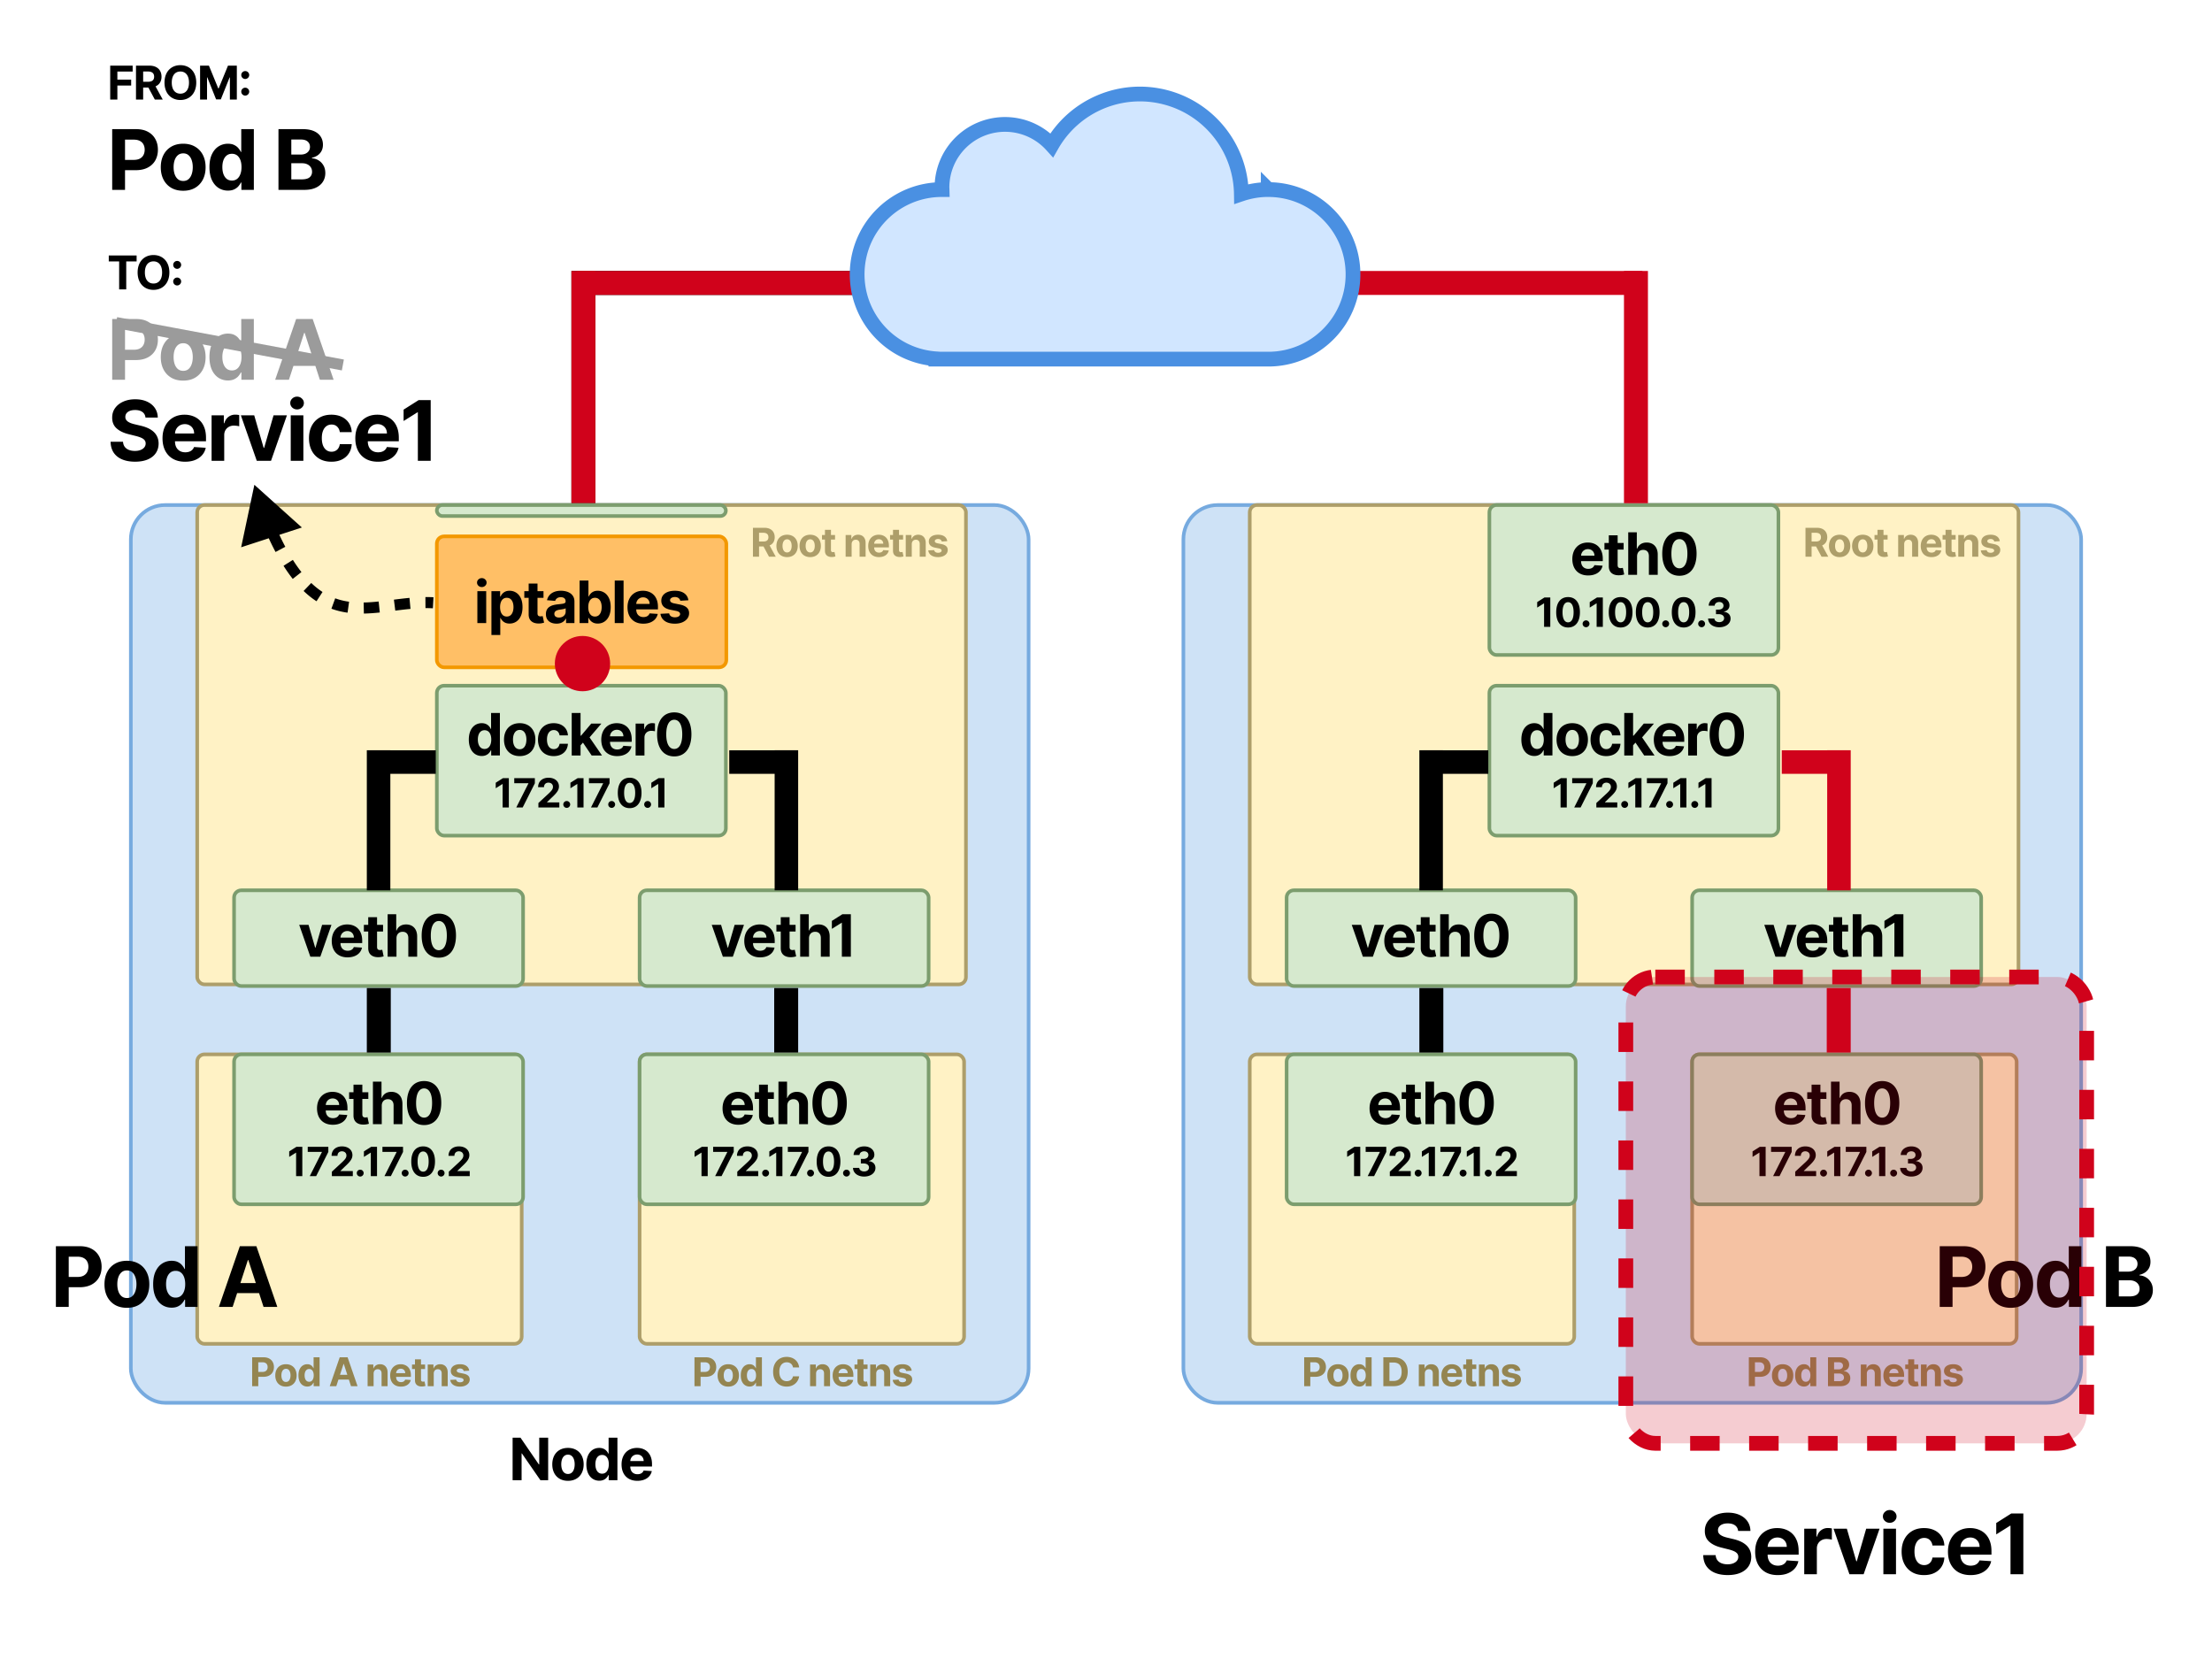   <svg viewBox="0 0 1200 900" fill="none" xmlns="http://www.w3.org/2000/svg">
   <path fill="#fff" d="M0 0h1200v900H0z">
   </path>
   <rect x="641.98" y="273.98" width="487.04" height="487.04" rx="18.62" fill="#CEE2F6" stroke="#76AADF" stroke-width="1.96">
   </rect>
   <rect x="677.98" y="273.98" width="417.04" height="260.04" rx="3.92" fill="#FFF2C5" stroke="#AD9E6A" stroke-width="1.96">
   </rect>
   <rect x="677.98" y="571.98" width="176.04" height="157.04" rx="3.92" fill="#FFF2C5" stroke="#AD9E6A" stroke-width="1.96">
   </rect>
   <rect x="697.98" y="571.98" width="156.8" height="81.34" rx="3.92" fill="#D6E9CE" stroke="#7C9D6E" stroke-width="1.96">
   </rect>
   <path d="M751.563 610.178c4.279 0 7.161-2.083 7.836-5.292l-4.436-.292c-.484 1.317-1.722 2.003-3.321 2.003-2.398 0-3.918-1.587-3.918-4.165v-.011H759.5v-1.317c0-5.877-3.557-8.782-8.128-8.782-5.089 0-8.387 3.614-8.387 8.95 0 5.483 3.253 8.906 8.578 8.906zm-3.839-10.729c.102-1.971 1.599-3.547 3.727-3.547 2.083 0 3.524 1.486 3.535 3.547h-7.262zm23.095-6.902h-3.254v-4.143h-4.796v4.143h-2.364v3.603h2.364v9.006c-.023 3.389 2.285 5.067 5.764 4.92a9.322 9.322 0 002.601-.45l-.755-3.569c-.236.045-.743.158-1.193.158-.957 0-1.621-.361-1.621-1.689v-8.376h3.254v-3.603zm7.281 7.296c.012-2.23 1.374-3.535 3.333-3.535 1.948 0 3.096 1.249 3.085 3.377v10.155h4.796v-11.011c.011-4.053-2.376-6.507-5.978-6.507-2.624 0-4.38 1.239-5.168 3.276h-.203v-8.815h-4.66v23.057h4.795v-9.997zm22.974 10.503c5.798 0 9.299-4.413 9.31-12.012.011-7.543-3.535-11.866-9.31-11.866-5.787 0-9.3 4.312-9.311 11.866-.022 7.577 3.501 12.001 9.311 12.012zm0-4.041c-2.646 0-4.357-2.657-4.346-7.971.011-5.235 1.711-7.869 4.346-7.869 2.623 0 4.334 2.634 4.334 7.869.011 5.314-1.7 7.971-4.334 7.971zm-63.142 15.825h-3.165l-3.944 2.497v2.987l3.648-2.287h.093v12.733h3.368v-15.93zm4.03 15.93h3.477l6.611-13.138v-2.792h-11.177v2.754h7.693v.108l-6.604 13.068zm12.01 0h11.356v-2.754h-6.689v-.109l2.325-2.279c3.275-2.986 4.154-4.48 4.154-6.292 0-2.761-2.256-4.714-5.67-4.714-3.345 0-5.639 1.999-5.632 5.126h3.197c-.008-1.524.957-2.458 2.411-2.458 1.4 0 2.443.871 2.443 2.271 0 1.268-.778 2.139-2.225 3.532l-5.67 5.25v2.427zm15.378.202c.995 0 1.859-.832 1.867-1.867-.008-1.019-.872-1.851-1.867-1.851-1.027 0-1.875.832-1.867 1.851a1.862 1.862 0 001.867 1.867zm9.111-16.132h-3.166l-3.944 2.497v2.987l3.648-2.287h.094v12.733h3.368v-15.93zm4.029 15.93h3.477l6.611-13.138v-2.792h-11.177v2.754h7.693v.108l-6.604 13.068zm11.24.202c.996 0 1.859-.832 1.867-1.867-.008-1.019-.871-1.851-1.867-1.851-1.026 0-1.874.832-1.867 1.851a1.863 1.863 0 001.867 1.867zm9.111-16.132h-3.166l-3.943 2.497v2.987l3.648-2.287h.093v12.733h3.368v-15.93zm4.533 16.132c.996 0 1.859-.832 1.867-1.867-.008-1.019-.871-1.851-1.867-1.851-1.026 0-1.874.832-1.866 1.851a1.862 1.862 0 001.866 1.867zm4.17-.202H822.9v-2.754h-6.689v-.109l2.325-2.279c3.275-2.986 4.154-4.48 4.154-6.292 0-2.761-2.256-4.714-5.67-4.714-3.345 0-5.639 1.999-5.632 5.126h3.197c-.008-1.524.957-2.458 2.411-2.458 1.4 0 2.443.871 2.443 2.271 0 1.268-.778 2.139-2.225 3.532l-5.67 5.25v2.427z" fill="#000">
   </path>
   <rect x="697.98" y="482.98" width="156.8" height="51.94" rx="3.92" fill="#D6E9CE" stroke="#7C9D6E" stroke-width="1.96">
   </rect>
   <path d="M750.815 501.727h-5.077l-3.58 12.373h-.18l-3.592-12.373h-5.066l6.046 17.293h5.404l6.045-17.293zm8.737 17.63c4.279 0 7.161-2.082 7.836-5.291l-4.436-.293c-.484 1.317-1.722 2.004-3.321 2.004-2.398 0-3.918-1.587-3.918-4.165v-.012h11.777v-1.317c0-5.877-3.558-8.781-8.129-8.781-5.089 0-8.387 3.614-8.387 8.95 0 5.483 3.253 8.905 8.578 8.905zm-3.839-10.729c.102-1.97 1.599-3.546 3.727-3.546 2.083 0 3.524 1.486 3.535 3.546h-7.262zm23.095-6.901h-3.254v-4.143h-4.796v4.143h-2.364v3.603h2.364v9.006c-.023 3.389 2.285 5.066 5.764 4.92a9.352 9.352 0 002.601-.45l-.755-3.569c-.236.045-.743.157-1.193.157-.957 0-1.621-.36-1.621-1.688v-8.376h3.254v-3.603zm7.282 7.295c.011-2.229 1.373-3.535 3.332-3.535 1.948 0 3.096 1.25 3.085 3.378v10.155h4.796v-11.011c.011-4.053-2.376-6.507-5.978-6.507-2.624 0-4.38 1.238-5.168 3.276h-.203v-8.815h-4.66v23.057h4.796v-9.998zm22.973 10.504c5.798 0 9.299-4.413 9.31-12.012.011-7.543-3.535-11.866-9.31-11.866-5.787 0-9.3 4.311-9.311 11.866-.022 7.576 3.501 12.001 9.311 12.012zm0-4.042c-2.646 0-4.357-2.656-4.346-7.97.011-5.235 1.711-7.87 4.346-7.87 2.623 0 4.334 2.635 4.334 7.87.011 5.314-1.7 7.97-4.334 7.97z" fill="#000">
   </path>
   <rect x="917.98" y="571.98" width="176.04" height="157.04" rx="3.92" fill="#FFF2C5" stroke="#AD9E6A" stroke-width="1.96">
   </rect>
   <rect x="917.98" y="571.98" width="156.8" height="81.34" rx="3.92" fill="#D6E9CE" stroke="#7C9D6E" stroke-width="1.96">
   </rect>
   <path d="M971.563 610.178c4.279 0 7.161-2.083 7.836-5.292l-4.436-.292c-.484 1.317-1.722 2.003-3.321 2.003-2.398 0-3.918-1.587-3.918-4.165v-.011H979.5v-1.317c0-5.877-3.557-8.782-8.128-8.782-5.089 0-8.387 3.614-8.387 8.95 0 5.483 3.253 8.906 8.578 8.906zm-3.839-10.729c.102-1.971 1.599-3.547 3.727-3.547 2.083 0 3.524 1.486 3.535 3.547h-7.262zm23.095-6.902h-3.254v-4.143h-4.796v4.143h-2.364v3.603h2.364v9.006c-.023 3.389 2.285 5.067 5.764 4.92a9.322 9.322 0 002.601-.45l-.755-3.569c-.236.045-.743.158-1.193.158-.957 0-1.621-.361-1.621-1.689v-8.376h3.254v-3.603zm7.281 7.296c.012-2.23 1.374-3.535 3.33-3.535 1.95 0 3.1 1.249 3.09 3.377v10.155h4.79v-11.011c.01-4.053-2.37-6.507-5.97-6.507-2.63 0-4.384 1.239-5.172 3.276h-.203v-8.815h-4.66v23.057h4.795v-9.997zm22.97 10.503c5.8 0 9.3-4.413 9.31-12.012.02-7.543-3.53-11.866-9.31-11.866-5.78 0-9.3 4.312-9.31 11.866-.02 7.577 3.5 12.001 9.31 12.012zm0-4.041c-2.64 0-4.35-2.657-4.34-7.971.01-5.235 1.71-7.869 4.34-7.869s4.34 2.634 4.34 7.869c.01 5.314-1.7 7.971-4.34 7.971zm-63.213 15.825h-3.165l-3.944 2.497v2.987l3.648-2.287h.094v12.733h3.367v-15.93zm4.03 15.93h3.477l6.611-13.138v-2.792h-11.177v2.754h7.693v.108l-6.604 13.068zm12.01 0h11.356v-2.754h-6.689v-.109l2.326-2.279c3.274-2.986 4.153-4.48 4.153-6.292 0-2.761-2.256-4.714-5.67-4.714-3.345 0-5.639 1.999-5.631 5.126h3.196c-.007-1.524.957-2.458 2.412-2.458 1.4 0 2.442.871 2.442 2.271 0 1.268-.778 2.139-2.225 3.532l-5.67 5.25v2.427zm15.378.202c.996 0 1.859-.832 1.867-1.867-.008-1.019-.871-1.851-1.867-1.851-1.027 0-1.875.832-1.867 1.851a1.862 1.862 0 001.867 1.867zm9.111-16.132h-3.166l-3.943 2.497v2.987l3.647-2.287h.094v12.733h3.368v-15.93zm4.034 15.93h3.47l6.61-13.138v-2.792h-11.17v2.754h7.69v.108l-6.6 13.068zm11.24.202c.99 0 1.85-.832 1.86-1.867-.01-1.019-.87-1.851-1.86-1.851-1.03 0-1.88.832-1.87 1.851-.01 1.035.84 1.867 1.87 1.867zm9.11-16.132h-3.17l-3.94 2.497v2.987l3.64-2.287h.1v12.733h3.37v-15.93zm4.53 16.132c.99 0 1.86-.832 1.87-1.867-.01-1.019-.88-1.851-1.87-1.851-1.03 0-1.88.832-1.87 1.851-.01 1.035.84 1.867 1.87 1.867zm9.57.015c3.57 0 6.13-1.967 6.12-4.69.01-1.983-1.25-3.399-3.59-3.694v-.125c1.78-.319 3.01-1.579 3-3.368.01-2.512-2.19-4.488-5.49-4.488-3.27 0-5.72 1.914-5.77 4.667h3.23c.04-1.213 1.15-1.999 2.53-1.999 1.36 0 2.27.825 2.26 2.022.01 1.253-1.06 2.101-2.59 2.101h-1.49v2.473h1.49c1.8 0 2.93.902 2.92 2.186.01 1.267-1.08 2.139-2.62 2.139-1.48 0-2.59-.778-2.66-1.945h-3.39c.06 2.785 2.54 4.721 6.05 4.721z" fill="#000">
   </path>
   <rect x="917.98" y="482.98" width="156.8" height="51.94" rx="3.92" fill="#D6E9CE" stroke="#7C9D6E" stroke-width="1.96">
   </rect>
   <path d="M974.608 501.727h-5.077L965.95 514.1h-.18l-3.591-12.373h-5.066l6.045 17.293h5.404l6.046-17.293zm8.737 17.63c4.278 0 7.16-2.082 7.836-5.291l-4.436-.293c-.484 1.317-1.722 2.004-3.321 2.004-2.398 0-3.918-1.587-3.918-4.165v-.012h11.776v-1.317c0-5.877-3.557-8.781-8.128-8.781-5.089 0-8.388 3.614-8.388 8.95 0 5.483 3.254 8.905 8.579 8.905zm-3.839-10.729c.101-1.97 1.599-3.546 3.727-3.546 2.082 0 3.523 1.486 3.535 3.546h-7.262zm23.094-6.901h-3.253v-4.143h-4.796v4.143h-2.365v3.603h2.365v9.006c-.023 3.389 2.285 5.066 5.759 4.92a9.472 9.472 0 002.61-.45l-.76-3.569c-.24.045-.74.157-1.19.157-.96 0-1.623-.36-1.623-1.688v-8.376h3.253v-3.603zm7.28 7.295c.01-2.229 1.38-3.535 3.33-3.535 1.95 0 3.1 1.25 3.09 3.378v10.155h4.8v-11.011c.01-4.053-2.38-6.507-5.98-6.507-2.63 0-4.38 1.238-5.17 3.276h-.2v-8.815h-4.66v23.057h4.79v-9.998zm22.7-13.059h-4.59l-5.7 3.614v4.323l5.28-3.31h.13v18.43h4.88v-23.057z" fill="#000">
   </path>
   <path d="M707.516 752v-15.68h6.186c1.19 0 2.203.227 3.04.681a4.622 4.622 0 011.914 1.876c.444.796.666 1.715.666 2.756 0 1.042-.225 1.96-.674 2.757-.449.796-1.1 1.416-1.952 1.86-.847.444-1.873.666-3.078.666h-3.943v-2.656h3.407c.638 0 1.164-.11 1.577-.33.419-.224.73-.533.934-.926.21-.398.314-.855.314-1.371 0-.52-.104-.974-.314-1.362a2.09 2.09 0 00-.934-.911c-.418-.22-.949-.33-1.592-.33h-2.236V752h-3.315zm18.335.23c-1.189 0-2.217-.253-3.085-.758a5.182 5.182 0 01-1.998-2.129c-.47-.913-.705-1.972-.705-3.177 0-1.215.235-2.277.705-3.185a5.122 5.122 0 011.998-2.129c.868-.51 1.896-.765 3.085-.765 1.19 0 2.216.255 3.078.765a5.109 5.109 0 012.006 2.129c.47.908.705 1.97.705 3.185 0 1.205-.235 2.264-.705 3.177a5.169 5.169 0 01-2.006 2.129c-.862.505-1.888.758-3.078.758zm.016-2.527c.541 0 .992-.153 1.355-.459.362-.312.635-.735.819-1.271.189-.536.283-1.146.283-1.83 0-.684-.094-1.294-.283-1.83-.184-.536-.457-.959-.819-1.271-.363-.311-.814-.467-1.355-.467-.546 0-1.006.156-1.378.467-.368.312-.646.735-.835 1.271-.184.536-.276 1.146-.276 1.83 0 .684.092 1.294.276 1.83.189.536.467.959.835 1.271.372.306.832.459 1.378.459zm11.54 2.488a4.435 4.435 0 01-2.427-.689c-.72-.464-1.291-1.146-1.715-2.044-.418-.903-.628-2.011-.628-3.323 0-1.347.217-2.468.651-3.361.434-.898 1.011-1.569 1.73-2.013a4.428 4.428 0 012.381-.674c.659 0 1.208.112 1.647.337a3.15 3.15 0 011.071.827c.276.326.485.648.628.964h.1v-5.895h3.254V752h-3.216v-1.883h-.138c-.153.326-.37.65-.651.972a3.227 3.227 0 01-1.079.788c-.439.21-.975.314-1.608.314zm1.034-2.595c.525 0 .97-.143 1.332-.429.367-.291.648-.697.842-1.217.199-.521.299-1.131.299-1.83 0-.699-.097-1.307-.291-1.822-.194-.516-.475-.914-.842-1.195-.368-.28-.815-.421-1.34-.421-.536 0-.988.146-1.355.437-.368.291-.646.694-.835 1.209-.189.516-.283 1.113-.283 1.792 0 .684.094 1.289.283 1.815.194.52.472.928.835 1.225.367.29.819.436 1.355.436zM756.017 752h-5.559v-15.68h5.605c1.577 0 2.935.314 4.073.942a6.351 6.351 0 012.626 2.687c.617 1.169.926 2.567.926 4.196 0 1.633-.309 3.037-.926 4.211a6.366 6.366 0 01-2.642 2.702c-1.143.628-2.511.942-4.103.942zm-2.244-2.84h2.106c.98 0 1.804-.174 2.473-.521.674-.352 1.179-.896 1.516-1.631.342-.74.513-1.694.513-2.863 0-1.159-.171-2.106-.513-2.841-.337-.735-.84-1.276-1.509-1.623-.668-.347-1.492-.521-2.472-.521h-2.114v10zm19.188-3.959V752h-3.262v-11.76h3.109v2.075h.138a3.275 3.275 0 011.309-1.623c.612-.404 1.355-.605 2.228-.605.817 0 1.529.179 2.136.536a3.64 3.64 0 011.416 1.531c.337.658.506 1.445.506 2.358V752h-3.262v-6.906c.005-.72-.179-1.281-.551-1.684-.373-.409-.886-.613-1.539-.613a2.35 2.35 0 00-1.164.283 1.977 1.977 0 00-.781.827c-.183.358-.278.789-.283 1.294zm14.823 7.029c-1.21 0-2.251-.245-3.124-.735a5.043 5.043 0 01-2.006-2.098c-.469-.909-.704-1.983-.704-3.223 0-1.21.235-2.272.704-3.185a5.216 5.216 0 011.983-2.137c.858-.51 1.863-.765 3.017-.765a6.14 6.14 0 012.167.375 4.82 4.82 0 011.761 1.11c.505.495.898 1.118 1.179 1.868.28.746.421 1.618.421 2.619v.896h-9.93v-2.022h6.86c0-.469-.103-.885-.307-1.248a2.198 2.198 0 00-.85-.85c-.357-.209-.773-.313-1.248-.313-.495 0-.934.114-1.316.344a2.422 2.422 0 00-.889.911 2.577 2.577 0 00-.329 1.263v1.922c0 .582.107 1.085.322 1.508.219.424.528.751.926.98.398.23.87.345 1.417.345.362 0 .694-.051.995-.153a1.984 1.984 0 001.263-1.21l3.017.199a4.115 4.115 0 01-.942 1.899c-.47.536-1.077.954-1.822 1.256-.74.296-1.595.444-2.565.444zm13.095-11.99v2.45h-7.082v-2.45h7.082zm-5.475-2.817h3.262v10.963c0 .301.046.536.138.705a.757.757 0 00.383.344c.168.067.362.1.582.1.153 0 .306-.013.459-.039l.352-.069.513 2.428a9.493 9.493 0 01-.689.176 5.617 5.617 0 01-1.08.13c-.786.03-1.475-.074-2.067-.314a2.883 2.883 0 01-1.37-1.118c-.327-.505-.488-1.143-.483-1.914v-11.392zm10.174 7.778V752h-3.261v-11.76h3.108v2.075h.138a3.28 3.28 0 011.309-1.623c.613-.404 1.355-.605 2.228-.605.817 0 1.529.179 2.136.536.608.357 1.08.868 1.417 1.531.336.658.505 1.445.505 2.358V752h-3.262v-6.906c.005-.72-.178-1.281-.551-1.684-.373-.409-.885-.613-1.539-.613a2.35 2.35 0 00-1.164.283 1.984 1.984 0 00-.781.827c-.183.358-.278.789-.283 1.294zm19.249-1.608l-2.986.184a1.539 1.539 0 00-.33-.689 1.75 1.75 0 00-.666-.498c-.27-.127-.594-.191-.972-.191-.505 0-.932.107-1.279.322-.347.209-.52.49-.52.842 0 .281.112.518.337.712.224.194.61.349 1.156.467l2.128.429c1.143.234 1.996.612 2.557 1.133.562.52.843 1.204.843 2.052 0 .77-.228 1.447-.682 2.029-.449.581-1.067 1.036-1.853 1.362-.781.322-1.682.483-2.702.483-1.557 0-2.797-.324-3.721-.973-.919-.653-1.458-1.541-1.616-2.664l3.208-.168c.097.474.332.837.705 1.087.372.245.849.367 1.431.367.572 0 1.031-.11 1.378-.329.353-.225.531-.513.536-.865a.898.898 0 00-.375-.727c-.245-.194-.623-.342-1.133-.445l-2.036-.405c-1.149-.23-2.004-.628-2.565-1.195-.557-.566-.835-1.289-.835-2.166 0-.756.204-1.407.613-1.953.413-.546.992-.967 1.738-1.263.75-.296 1.628-.444 2.633-.444 1.486 0 2.655.314 3.507.942.857.627 1.358 1.482 1.501 2.564zM948.732 752v-15.68h6.186c1.189 0 2.203.227 3.04.681a4.622 4.622 0 011.914 1.876c.444.796.666 1.715.666 2.756 0 1.042-.225 1.96-.674 2.757-.449.796-1.1 1.416-1.952 1.86-.848.444-1.873.666-3.078.666h-3.943v-2.656h3.407c.638 0 1.164-.11 1.577-.33.419-.224.73-.533.934-.926.21-.398.314-.855.314-1.371 0-.52-.104-.974-.314-1.362a2.09 2.09 0 00-.934-.911c-.418-.22-.949-.33-1.592-.33h-2.236V752h-3.315zm18.335.23c-1.189 0-2.218-.253-3.085-.758a5.182 5.182 0 01-1.998-2.129c-.47-.913-.705-1.972-.705-3.177 0-1.215.235-2.277.705-3.185a5.122 5.122 0 011.998-2.129c.867-.51 1.896-.765 3.085-.765 1.19 0 2.215.255 3.078.765a5.115 5.115 0 012.006 2.129c.47.908.704 1.97.704 3.185 0 1.205-.234 2.264-.704 3.177a5.175 5.175 0 01-2.006 2.129c-.863.505-1.888.758-3.078.758zm.016-2.527c.541 0 .992-.153 1.355-.459.362-.312.635-.735.819-1.271.189-.536.283-1.146.283-1.83 0-.684-.094-1.294-.283-1.83-.184-.536-.457-.959-.819-1.271-.363-.311-.814-.467-1.355-.467-.547 0-1.006.156-1.379.467-.367.312-.645.735-.834 1.271-.184.536-.276 1.146-.276 1.83 0 .684.092 1.294.276 1.83.189.536.467.959.834 1.271.373.306.832.459 1.379.459zm11.54 2.488a4.435 4.435 0 01-2.427-.689c-.72-.464-1.291-1.146-1.715-2.044-.419-.903-.628-2.011-.628-3.323 0-1.347.217-2.468.651-3.361.434-.898 1.011-1.569 1.73-2.013a4.428 4.428 0 012.381-.674c.659 0 1.207.112 1.646.337.444.219.802.495 1.072.827.276.326.485.648.628.964h.1v-5.895h3.254V752h-3.216v-1.883h-.138c-.153.326-.37.65-.651.972a3.227 3.227 0 01-1.079.788c-.439.21-.975.314-1.608.314zm1.034-2.595c.525 0 .969-.143 1.332-.429.367-.291.648-.697.842-1.217.199-.521.299-1.131.299-1.83 0-.699-.097-1.307-.291-1.822-.194-.516-.475-.914-.843-1.195-.367-.28-.814-.421-1.339-.421-.536 0-.988.146-1.356.437-.367.291-.645.694-.834 1.209-.189.516-.283 1.113-.283 1.792 0 .684.094 1.289.283 1.815.194.52.472.928.834 1.225.368.29.82.436 1.356.436zM991.674 752v-15.68h6.278c1.154 0 2.118.171 2.888.513.77.342 1.35.817 1.74 1.424.38.602.58 1.296.58 2.083 0 .612-.12 1.151-.37 1.615-.24.459-.58.837-1.01 1.133-.42.291-.91.498-1.45.62v.153c.59.026 1.15.194 1.67.506.53.311.95.747 1.28 1.309.33.556.49 1.22.49 1.991 0 .832-.21 1.574-.62 2.228-.41.648-1.01 1.161-1.81 1.538-.81.378-1.793.567-2.967.567h-6.699zm3.315-2.71h2.703c.924 0 1.598-.176 2.021-.529.427-.357.637-.832.637-1.424 0-.434-.11-.816-.32-1.148a2.092 2.092 0 00-.891-.781c-.383-.189-.84-.283-1.371-.283h-2.779v4.165zm0-6.409h2.458c.454 0 .857-.079 1.21-.237.357-.163.638-.393.842-.689.209-.296.314-.651.314-1.064 0-.567-.202-1.024-.605-1.371-.398-.347-.965-.52-1.7-.52h-2.519v3.881zm17.761 2.32V752h-3.27v-11.76h3.11v2.075h.14c.26-.684.7-1.225 1.31-1.623.61-.404 1.35-.605 2.23-.605.81 0 1.53.179 2.13.536.61.357 1.08.868 1.42 1.531.34.658.5 1.445.5 2.358V752h-3.26v-6.906c.01-.72-.18-1.281-.55-1.684-.37-.409-.88-.613-1.54-.613-.44 0-.82.095-1.16.283-.33.189-.59.465-.78.827-.19.358-.28.789-.28 1.294zm14.82 7.029c-1.21 0-2.25-.245-3.13-.735a5.073 5.073 0 01-2-2.098c-.47-.909-.71-1.983-.71-3.223 0-1.21.24-2.272.71-3.185a5.222 5.222 0 011.98-2.137c.86-.51 1.86-.765 3.02-.765.77 0 1.5.125 2.16.375a4.79 4.79 0 011.77 1.11c.5.495.89 1.118 1.17 1.868.29.746.43 1.618.43 2.619v.896h-9.93v-2.022h6.86c0-.469-.11-.885-.31-1.248a2.19 2.19 0 00-.85-.85c-.36-.209-.77-.313-1.25-.313-.49 0-.93.114-1.32.344a2.42 2.42 0 00-.88.911c-.22.378-.33.799-.33 1.263v1.922c0 .582.1 1.085.32 1.508.22.424.53.751.93.98.39.23.87.345 1.41.345.36 0 .7-.051 1-.153.3-.102.56-.255.77-.46.21-.204.38-.454.49-.75l3.02.199a4.23 4.23 0 01-.94 1.899c-.47.536-1.08.954-1.83 1.256-.74.296-1.59.444-2.56.444zm13.09-11.99v2.45h-7.08v-2.45h7.08zm-5.47-2.817h3.26v10.963c0 .301.05.536.14.705.09.163.22.278.38.344.17.067.36.1.58.1.16 0 .31-.013.46-.039.16-.03.27-.053.35-.069l.52 2.428c-.17.051-.4.109-.69.176a5.7 5.7 0 01-1.08.13c-.79.03-1.48-.074-2.07-.314a2.888 2.888 0 01-1.37-1.118c-.33-.505-.49-1.143-.48-1.914v-11.392zm10.17 7.778V752h-3.26v-11.76h3.11v2.075h.14a3.24 3.24 0 011.31-1.623c.61-.404 1.35-.605 2.22-.605.82 0 1.53.179 2.14.536.61.357 1.08.868 1.42 1.531.33.658.5 1.445.5 2.358V752h-3.26v-6.906c.01-.72-.18-1.281-.55-1.684-.37-.409-.89-.613-1.54-.613-.44 0-.83.095-1.16.283-.34.189-.6.465-.78.827-.19.358-.28.789-.29 1.294zm19.25-1.608l-2.99.184a1.61 1.61 0 00-.32-.689 1.749 1.749 0 00-.67-.498c-.27-.127-.6-.191-.97-.191-.51 0-.93.107-1.28.322-.35.209-.52.49-.52.842 0 .281.11.518.33.712.23.194.61.349 1.16.467l2.13.429c1.14.234 2 .612 2.56 1.133.56.52.84 1.204.84 2.052 0 .77-.23 1.447-.68 2.029-.45.581-1.07 1.036-1.86 1.362-.78.322-1.68.483-2.7.483-1.55 0-2.8-.324-3.72-.973-.92-.653-1.46-1.541-1.61-2.664l3.2-.168c.1.474.34.837.71 1.087.37.245.85.367 1.43.367.57 0 1.03-.11 1.38-.329.35-.225.53-.513.53-.865a.893.893 0 00-.37-.727c-.25-.194-.62-.342-1.13-.445l-2.04-.405c-1.15-.23-2-.628-2.57-1.195-.55-.566-.83-1.289-.83-2.166 0-.756.2-1.407.61-1.953.42-.546.99-.967 1.74-1.263.75-.296 1.63-.444 2.63-.444 1.49 0 2.66.314 3.51.942.86.627 1.36 1.482 1.5 2.564z" fill="#948551">
   </path>
   <path d="M979.468 302h3.315v-5.558h2.42l2.97 5.558h3.66l-3.331-6.094c1.784-.766 2.772-2.32 2.772-4.464 0-3.116-2.059-5.122-5.62-5.122h-6.186V302zm3.315-8.223v-4.747h2.236c1.914 0 2.84.85 2.84 2.412 0 1.554-.926 2.335-2.825 2.335h-2.251zm15.21 8.453c3.567 0 5.787-2.443 5.787-6.064 0-3.644-2.22-6.079-5.787-6.079-3.568 0-5.788 2.435-5.788 6.079 0 3.621 2.22 6.064 5.788 6.064zm.015-2.527c-1.646 0-2.488-1.508-2.488-3.56s.842-3.568 2.488-3.568c1.616 0 2.462 1.516 2.462 3.568s-.846 3.56-2.462 3.56zm12.522 2.527c3.57 0 5.79-2.443 5.79-6.064 0-3.644-2.22-6.079-5.79-6.079s-5.79 2.435-5.79 6.079c0 3.621 2.22 6.064 5.79 6.064zm.01-2.527c-1.64 0-2.48-1.508-2.48-3.56s.84-3.568 2.48-3.568c1.62 0 2.46 1.516 2.46 3.568s-.84 3.56-2.46 3.56zm13.47-9.463h-2.22v-2.817h-3.26v2.817h-1.61v2.45h1.61v6.125c-.01 2.305 1.56 3.445 3.92 3.346a6.404 6.404 0 001.77-.306l-.51-2.428c-.16.031-.51.108-.81.108-.65 0-1.11-.245-1.11-1.149v-5.696h2.22v-2.45zm9 4.961c.01-1.516.91-2.404 2.23-2.404 1.31 0 2.09.858 2.09 2.297V302h3.26v-7.488c0-2.741-1.61-4.425-4.06-4.425-1.74 0-3.01.857-3.54 2.228h-.13v-2.075h-3.11V302h3.26v-6.799zm14.82 7.029c2.91 0 4.87-1.417 5.33-3.599l-3.02-.199c-.33.896-1.17 1.363-2.25 1.363-1.64 0-2.67-1.08-2.67-2.833v-.007h8.01v-.896c0-3.997-2.42-5.972-5.53-5.972-3.46 0-5.7 2.458-5.7 6.087 0 3.728 2.21 6.056 5.83 6.056zm-2.61-7.297c.07-1.34 1.09-2.411 2.54-2.411 1.41 0 2.39 1.01 2.4 2.411h-4.94zm15.71-4.693h-2.22v-2.817h-3.26v2.817h-1.61v2.45h1.61v6.125c-.01 2.305 1.56 3.445 3.92 3.346a6.404 6.404 0 001.77-.306l-.51-2.428c-.16.031-.51.108-.81.108-.65 0-1.11-.245-1.11-1.149v-5.696h2.22v-2.45zm4.7 4.961c0-1.516.91-2.404 2.22-2.404s2.1.858 2.09 2.297V302h3.27v-7.488c0-2.741-1.61-4.425-4.06-4.425-1.75 0-3.01.857-3.54 2.228h-.14v-2.075h-3.11V302h3.27v-6.799zm19.24-1.608c-.29-2.166-2.03-3.506-5-3.506-3.01 0-4.99 1.393-4.99 3.66 0 1.76 1.11 2.901 3.4 3.361l2.04.405c1.02.207 1.49.582 1.51 1.172-.02.697-.78 1.194-1.92 1.194-1.16 0-1.93-.497-2.13-1.454l-3.21.168c.31 2.251 2.22 3.637 5.34 3.637 3.04 0 5.22-1.555 5.23-3.874-.01-1.7-1.12-2.718-3.4-3.185l-2.13-.429c-1.09-.237-1.5-.613-1.49-1.179-.01-.705.79-1.164 1.8-1.164 1.13 0 1.81.62 1.97 1.378l2.98-.184z" fill="#AD9E6A">
   </path>
   <rect x="807.98" y="273.98" width="156.8" height="81.34" rx="3.92" fill="#D6E9CE" stroke="#7C9D6E" stroke-width="1.96">
   </rect>
   <path d="M861.563 312.178c4.279 0 7.161-2.083 7.836-5.292l-4.436-.292c-.484 1.317-1.722 2.003-3.321 2.003-2.398 0-3.918-1.587-3.918-4.165v-.011H869.5v-1.317c0-5.877-3.557-8.782-8.128-8.782-5.089 0-8.387 3.614-8.387 8.95 0 5.483 3.253 8.906 8.578 8.906zm-3.839-10.729c.102-1.971 1.599-3.547 3.727-3.547 2.083 0 3.524 1.486 3.535 3.547h-7.262zm23.095-6.902h-3.254v-4.143h-4.796v4.143h-2.364v3.603h2.364v9.006c-.023 3.389 2.285 5.067 5.764 4.92a9.322 9.322 0 002.601-.45l-.755-3.569c-.236.045-.743.158-1.193.158-.957 0-1.621-.361-1.621-1.689v-8.376h3.254v-3.603zm7.281 7.296c.012-2.23 1.374-3.535 3.333-3.535 1.948 0 3.096 1.249 3.085 3.377v10.155h4.796v-11.011c.011-4.053-2.376-6.507-5.978-6.507-2.624 0-4.38 1.239-5.168 3.276h-.203v-8.815h-4.66v23.057h4.795v-9.997zm22.974 10.503c5.798 0 9.299-4.413 9.31-12.012.011-7.543-3.535-11.866-9.31-11.866-5.787 0-9.3 4.312-9.311 11.866-.022 7.577 3.501 12.001 9.311 12.012zm0-4.041c-2.646 0-4.357-2.657-4.346-7.971.011-5.235 1.711-7.869 4.346-7.869 2.623 0 4.334 2.634 4.334 7.869.011 5.314-1.7 7.971-4.334 7.971zm-70.048 15.825h-3.166l-3.943 2.497v2.987l3.648-2.287h.093v12.733h3.368v-15.93zm9.646 16.28c4.005 0 6.424-3.049 6.432-8.3.008-5.211-2.442-8.198-6.432-8.198-3.998 0-6.425 2.979-6.433 8.198-.015 5.235 2.419 8.292 6.433 8.3zm0-2.793c-1.828 0-3.011-1.835-3.003-5.507.008-3.616 1.182-5.436 3.003-5.436 1.812 0 2.994 1.82 2.994 5.436.008 3.672-1.174 5.507-2.994 5.507zm9.752 2.645c.996 0 1.859-.832 1.867-1.867-.008-1.019-.871-1.851-1.867-1.851-1.027 0-1.875.832-1.867 1.851a1.862 1.862 0 001.867 1.867zm9.111-16.132h-3.166l-3.943 2.497v2.987l3.647-2.287h.094v12.733h3.368v-15.93zm9.645 16.28c4.006 0 6.425-3.049 6.433-8.3.007-5.211-2.443-8.198-6.433-8.198-3.998 0-6.425 2.979-6.432 8.198-.016 5.235 2.419 8.292 6.432 8.3zm0-2.793c-1.828 0-3.01-1.835-3.002-5.507.008-3.616 1.182-5.436 3.002-5.436 1.812 0 2.995 1.82 2.995 5.436.007 3.672-1.175 5.507-2.995 5.507zm14.694 2.793c4.005 0 6.424-3.049 6.432-8.3.008-5.211-2.442-8.198-6.432-8.198-3.998 0-6.425 2.979-6.433 8.198-.015 5.235 2.419 8.292 6.433 8.3zm0-2.793c-1.828 0-3.011-1.835-3.003-5.507.008-3.616 1.182-5.436 3.003-5.436 1.812 0 2.994 1.82 2.994 5.436.008 3.672-1.174 5.507-2.994 5.507zm9.752 2.645c.996 0 1.859-.832 1.867-1.867-.008-1.019-.871-1.851-1.867-1.851-1.027 0-1.875.832-1.867 1.851a1.862 1.862 0 001.867 1.867zm9.752.148c4.006 0 6.425-3.049 6.433-8.3.008-5.211-2.443-8.198-6.433-8.198-3.998 0-6.424 2.979-6.432 8.198-.016 5.235 2.419 8.292 6.432 8.3zm0-2.793c-1.828 0-3.01-1.835-3.002-5.507.008-3.616 1.182-5.436 3.002-5.436 1.813 0 2.995 1.82 2.995 5.436.008 3.672-1.175 5.507-2.995 5.507zm9.753 2.645c.995 0 1.859-.832 1.866-1.867-.007-1.019-.871-1.851-1.866-1.851-1.027 0-1.875.832-1.867 1.851a1.862 1.862 0 001.867 1.867zm9.565.015c3.578 0 6.137-1.967 6.13-4.69.007-1.983-1.253-3.399-3.594-3.694v-.125c1.781-.319 3.01-1.579 3.002-3.368.008-2.512-2.193-4.488-5.491-4.488-3.267 0-5.725 1.914-5.771 4.667h3.228c.039-1.213 1.151-1.999 2.528-1.999 1.361 0 2.271.825 2.263 2.022.008 1.253-1.058 2.101-2.59 2.101h-1.486v2.473h1.486c1.804 0 2.932.902 2.924 2.186.008 1.267-1.081 2.139-2.621 2.139-1.485 0-2.598-.778-2.66-1.945h-3.391c.054 2.785 2.543 4.721 6.043 4.721z" fill="#000">
   </path>
   <rect x="807.98" y="371.98" width="156.8" height="81.34" rx="3.92" fill="#D6E9CE" stroke="#7C9D6E" stroke-width="1.96">
   </rect>
   <path d="M832.349 410.121c2.792 0 4.245-1.61 4.909-3.051h.203v2.77h4.728v-23.057h-4.785v8.669h-.146c-.642-1.407-2.027-3.13-4.92-3.13-3.794 0-7.003 2.95-7.003 8.894 0 5.787 3.074 8.905 7.014 8.905zm1.52-3.816c-2.353 0-3.636-2.094-3.636-5.111 0-2.995 1.261-5.055 3.636-5.055 2.331 0 3.637 1.97 3.637 5.055 0 3.084-1.329 5.111-3.637 5.111zm19.067 3.873c5.246 0 8.511-3.592 8.511-8.917 0-5.359-3.265-8.939-8.511-8.939-5.247 0-8.512 3.58-8.512 8.939 0 5.325 3.265 8.917 8.512 8.917zm.022-3.716c-2.42 0-3.659-2.217-3.659-5.235 0-3.017 1.239-5.246 3.659-5.246 2.376 0 3.614 2.229 3.614 5.246 0 3.018-1.238 5.235-3.614 5.235zm18.411 3.716c4.604 0 7.498-2.702 7.723-6.677h-4.526c-.281 1.847-1.497 2.883-3.141 2.883-2.24 0-3.693-1.881-3.693-5.19 0-3.265 1.464-5.134 3.693-5.134 1.756 0 2.882 1.159 3.141 2.882h4.526c-.203-3.997-3.231-6.62-7.746-6.62-5.246 0-8.488 3.637-8.488 8.939 0 5.258 3.186 8.917 8.511 8.917zm9.784-.338h4.796v-5.494l1.295-1.475 4.717 6.969h5.618l-6.744-9.806 6.417-7.487h-5.505l-5.539 6.564h-.259v-12.328h-4.796v23.057zm24.611.338c4.278 0 7.16-2.083 7.836-5.292l-4.436-.292c-.484 1.317-1.722 2.003-3.321 2.003-2.398 0-3.918-1.587-3.918-4.165v-.011h11.776v-1.317c0-5.877-3.557-8.782-8.128-8.782-5.089 0-8.388 3.614-8.388 8.95 0 5.483 3.254 8.906 8.579 8.906zm-3.839-10.729c.101-1.971 1.599-3.547 3.727-3.547 2.082 0 3.523 1.486 3.535 3.547h-7.262zm13.896 10.391h4.796v-9.784c0-2.127 1.554-3.591 3.67-3.591.665 0 1.577.113 2.027.259v-4.256a7.227 7.227 0 00-1.509-.168c-1.936 0-3.524 1.125-4.154 3.264h-.18v-3.017h-4.65v17.293zm20.958.506c5.798 0 9.299-4.413 9.311-12.012.011-7.543-3.535-11.866-9.311-11.866-5.787 0-9.299 4.312-9.31 11.866-.023 7.577 3.501 12.001 9.31 12.012zm0-4.041c-2.646 0-4.357-2.657-4.346-7.971.012-5.235 1.712-7.869 4.346-7.869 2.623 0 4.334 2.634 4.334 7.869.012 5.314-1.7 7.971-4.334 7.971zm-86.812 15.825h-3.166l-3.943 2.497v2.987l3.648-2.287h.093v12.733h3.368v-15.93zm4.03 15.93h3.476l6.612-13.138v-2.792h-11.177v2.754h7.692v.108l-6.603 13.068zm12.01 0h11.356v-2.754h-6.69v-.109l2.326-2.279c3.275-2.986 4.154-4.48 4.154-6.292 0-2.761-2.256-4.714-5.671-4.714-3.344 0-5.639 1.999-5.631 5.126h3.197c-.008-1.524.957-2.458 2.411-2.458 1.4 0 2.442.871 2.442 2.271 0 1.268-.777 2.139-2.224 3.532l-5.67 5.25v2.427zm15.378.202c.995 0 1.858-.832 1.866-1.867-.008-1.019-.871-1.851-1.866-1.851-1.027 0-1.875.832-1.867 1.851a1.862 1.862 0 001.867 1.867zm9.11-16.132h-3.165l-3.944 2.497v2.987l3.648-2.287h.093v12.733h3.368v-15.93zm4.03 15.93h3.477l6.611-13.138v-2.792h-11.177v2.754h7.692v.108l-6.603 13.068zm11.24.202c.995 0 1.859-.832 1.867-1.867-.008-1.019-.872-1.851-1.867-1.851-1.027 0-1.875.832-1.867 1.851a1.862 1.862 0 001.867 1.867zm9.111-16.132h-3.166l-3.944 2.497v2.987l3.648-2.287h.094v12.733h3.368v-15.93zm4.533 16.132c.995 0 1.859-.832 1.867-1.867-.008-1.019-.872-1.851-1.867-1.851-1.027 0-1.875.832-1.867 1.851a1.862 1.862 0 001.867 1.867zm9.111-16.132h-3.166l-3.944 2.497v2.987l3.648-2.287h.094v12.733h3.368v-15.93zM770 536h13v35h-13zm0-129h12.759v76H770z" fill="#000">
   </path>
   <path d="M807.396 407.036v12.759h-35.533v-12.759h35.533z" fill="#000">
   </path>
   <path fill="#D0021B" d="M1004 407h-12.759v76H1004z">
   </path>
   <path d="M966.604 407.036v12.759h35.536v-12.759h-35.536zM991 536h13v35h-13z" fill="#D0021B">
   </path>
   <path d="M1052.29 709v-32.938h12.99c2.5 0 4.63.477 6.39 1.431 1.76.944 3.1 2.257 4.02 3.941.93 1.672 1.4 3.602 1.4 5.789 0 2.188-.47 4.118-1.42 5.79-.94 1.673-2.31 2.976-4.1 3.909-1.78.932-3.93 1.399-6.46 1.399h-8.29v-5.581h7.16c1.34 0 2.45-.231 3.31-.692.88-.471 1.54-1.12 1.97-1.946.44-.836.66-1.796.66-2.879 0-1.093-.22-2.047-.66-2.862-.43-.826-1.09-1.464-1.97-1.914-.88-.461-1.99-.692-3.34-.692h-4.7V709h-6.96zm38.51.482c-2.49 0-4.65-.53-6.48-1.592-1.81-1.072-3.21-2.562-4.19-4.471-.99-1.919-1.48-4.144-1.48-6.674 0-2.552.49-4.782 1.48-6.691.98-1.919 2.38-3.41 4.19-4.471 1.83-1.072 3.99-1.608 6.48-1.608 2.5 0 4.66.536 6.47 1.608 1.82 1.061 3.23 2.552 4.21 4.471.99 1.909 1.48 4.139 1.48 6.691 0 2.53-.49 4.755-1.48 6.674a10.828 10.828 0 01-4.21 4.471c-1.81 1.062-3.97 1.592-6.47 1.592zm.04-5.307c1.13 0 2.08-.322 2.84-.965.76-.654 1.34-1.544 1.72-2.67.4-1.126.6-2.407.6-3.844 0-1.436-.2-2.718-.6-3.843-.38-1.126-.96-2.016-1.72-2.67-.76-.654-1.71-.981-2.84-.981-1.15 0-2.12.327-2.9.981-.77.654-1.35 1.544-1.75 2.67-.39 1.125-.58 2.407-.58 3.843 0 1.437.19 2.718.58 3.844.4 1.126.98 2.016 1.75 2.67.78.643 1.75.965 2.9.965zm24.24 5.227c-1.88 0-3.58-.482-5.1-1.447-1.51-.976-2.71-2.408-3.6-4.295-.88-1.897-1.32-4.224-1.32-6.98 0-2.83.45-5.184 1.37-7.06.91-1.887 2.12-3.297 3.63-4.23a9.302 9.302 0 015-1.415c1.39 0 2.54.236 3.46.707.93.461 1.68 1.04 2.25 1.737.58.687 1.02 1.362 1.32 2.027h.21v-12.384h6.84V709h-6.76v-3.956h-.29c-.32.686-.78 1.367-1.37 2.042-.57.665-1.33 1.217-2.26 1.657-.93.439-2.05.659-3.38.659zm2.17-5.452c1.1 0 2.04-.3 2.8-.901.77-.611 1.36-1.463 1.77-2.557.42-1.094.62-2.375.62-3.844 0-1.469-.2-2.745-.61-3.828-.4-1.083-.99-1.919-1.77-2.509-.77-.589-1.71-.884-2.81-.884-1.13 0-2.07.305-2.85.917-.77.611-1.35 1.458-1.75 2.541-.4 1.083-.59 2.337-.59 3.763 0 1.437.19 2.708.59 3.812.41 1.094.99 1.951 1.75 2.573.78.611 1.72.917 2.85.917zm25.24 5.05v-32.938h13.19c2.43 0 4.45.359 6.07 1.077 1.62.719 2.83 1.716 3.65 2.992.81 1.265 1.22 2.723 1.22 4.374 0 1.287-.26 2.418-.77 3.394a6.645 6.645 0 01-2.13 2.38c-.89.611-1.9 1.046-3.05 1.303v.322c1.25.053 2.43.407 3.52 1.061 1.11.654 2 1.571 2.69 2.75.68 1.169 1.03 2.563 1.03 4.182 0 1.748-.44 3.308-1.31 4.68-.85 1.362-2.13 2.439-3.81 3.233-1.68.793-3.76 1.19-6.22 1.19h-14.08zm6.97-5.693h5.68c1.94 0 3.35-.37 4.24-1.11.89-.751 1.34-1.748 1.34-2.992 0-.911-.22-1.715-.66-2.412-.44-.697-1.07-1.244-1.88-1.641-.81-.396-1.77-.595-2.88-.595h-5.84v8.75zm0-13.462h5.16c.96 0 1.8-.166 2.54-.499.75-.343 1.34-.825 1.77-1.447.44-.622.66-1.367.66-2.236 0-1.19-.42-2.149-1.27-2.878-.84-.73-2.03-1.094-3.57-1.094h-5.29v8.154z" fill="#000">
   </path>
   <rect x="70.98" y="273.98" width="487.04" height="487.04" rx="18.62" fill="#CEE2F6" stroke="#76AADF" stroke-width="1.96">
   </rect>
   <rect x="106.98" y="273.98" width="417.04" height="260.04" rx="3.92" fill="#FFF2C5" stroke="#AD9E6A" stroke-width="1.96">
   </rect>
   <rect x="106.98" y="571.98" width="176.04" height="157.04" rx="3.92" fill="#FFF2C5" stroke="#AD9E6A" stroke-width="1.96">
   </rect>
   <rect x="126.98" y="571.98" width="156.8" height="81.34" rx="3.92" fill="#D6E9CE" stroke="#7C9D6E" stroke-width="1.96">
   </rect>
   <path d="M180.563 610.178c4.279 0 7.161-2.083 7.836-5.292l-4.436-.292c-.484 1.317-1.722 2.003-3.321 2.003-2.398 0-3.918-1.587-3.918-4.165v-.011H188.5v-1.317c0-5.877-3.557-8.782-8.128-8.782-5.089 0-8.387 3.614-8.387 8.95 0 5.483 3.253 8.906 8.578 8.906zm-3.839-10.729c.102-1.971 1.599-3.547 3.727-3.547 2.083 0 3.524 1.486 3.535 3.547h-7.262zm23.095-6.902h-3.254v-4.143h-4.796v4.143h-2.364v3.603h2.364v9.006c-.023 3.389 2.285 5.067 5.764 4.92a9.322 9.322 0 002.601-.45l-.755-3.569c-.236.045-.743.158-1.193.158-.957 0-1.621-.361-1.621-1.689v-8.376h3.254v-3.603zm7.281 7.296c.012-2.23 1.374-3.535 3.333-3.535 1.948 0 3.096 1.249 3.085 3.377v10.155h4.796v-11.011c.011-4.053-2.376-6.507-5.978-6.507-2.624 0-4.38 1.239-5.168 3.276h-.203v-8.815h-4.66v23.057h4.795v-9.997zm22.974 10.503c5.798 0 9.299-4.413 9.31-12.012.011-7.543-3.535-11.866-9.31-11.866-5.787 0-9.3 4.312-9.311 11.866-.022 7.577 3.501 12.001 9.311 12.012zm0-4.041c-2.646 0-4.357-2.657-4.346-7.971.011-5.235 1.711-7.869 4.346-7.869 2.623 0 4.334 2.634 4.334 7.869.011 5.314-1.7 7.971-4.334 7.971zm-66.072 15.825h-3.166l-3.943 2.497v2.987l3.648-2.287h.093v12.733h3.368v-15.93zm4.03 15.93h3.476l6.612-13.138v-2.792h-11.177v2.754h7.692v.108l-6.603 13.068zm12.01 0h11.356v-2.754h-6.69v-.109l2.326-2.279c3.275-2.986 4.154-4.48 4.154-6.292 0-2.761-2.256-4.714-5.671-4.714-3.344 0-5.639 1.999-5.631 5.126h3.197c-.008-1.524.957-2.458 2.411-2.458 1.4 0 2.442.871 2.442 2.271 0 1.268-.777 2.139-2.224 3.532l-5.67 5.25v2.427zm15.377.202c.996 0 1.859-.832 1.867-1.867-.008-1.019-.871-1.851-1.867-1.851-1.026 0-1.874.832-1.866 1.851a1.862 1.862 0 001.866 1.867zm9.111-16.132h-3.165l-3.944 2.497v2.987l3.648-2.287h.093v12.733h3.368v-15.93zm4.03 15.93h3.477l6.611-13.138v-2.792h-11.177v2.754h7.692v.108l-6.603 13.068zm11.24.202c.995 0 1.859-.832 1.867-1.867-.008-1.019-.872-1.851-1.867-1.851-1.027 0-1.875.832-1.867 1.851a1.862 1.862 0 001.867 1.867zm9.752.148c4.006 0 6.425-3.049 6.433-8.3.007-5.211-2.443-8.198-6.433-8.198-3.998 0-6.424 2.979-6.432 8.198-.016 5.235 2.419 8.292 6.432 8.3zm0-2.793c-1.828 0-3.01-1.835-3.002-5.507.008-3.616 1.182-5.436 3.002-5.436 1.813 0 2.995 1.82 2.995 5.436.008 3.672-1.175 5.507-2.995 5.507zm9.753 2.645c.995 0 1.859-.832 1.866-1.867-.007-1.019-.871-1.851-1.866-1.851-1.027 0-1.875.832-1.867 1.851a1.862 1.862 0 001.867 1.867zm4.169-.202h11.356v-2.754h-6.689v-.109l2.326-2.279c3.274-2.986 4.153-4.48 4.153-6.292 0-2.761-2.255-4.714-5.67-4.714-3.344 0-5.639 1.999-5.631 5.126h3.197c-.008-1.524.956-2.458 2.411-2.458 1.4 0 2.442.871 2.442 2.271 0 1.268-.778 2.139-2.224 3.532l-5.671 5.25v2.427z" fill="#000">
   </path>
   <rect x="126.98" y="482.98" width="156.8" height="51.94" rx="3.92" fill="#D6E9CE" stroke="#7C9D6E" stroke-width="1.96">
   </rect>
   <path d="M179.815 501.727h-5.077l-3.58 12.373h-.18l-3.592-12.373h-5.066l6.046 17.293h5.404l6.045-17.293zm8.737 17.63c4.279 0 7.161-2.082 7.836-5.291l-4.436-.293c-.484 1.317-1.722 2.004-3.321 2.004-2.398 0-3.918-1.587-3.918-4.165v-.012h11.777v-1.317c0-5.877-3.558-8.781-8.129-8.781-5.089 0-8.387 3.614-8.387 8.95 0 5.483 3.253 8.905 8.578 8.905zm-3.839-10.729c.102-1.97 1.599-3.546 3.727-3.546 2.083 0 3.524 1.486 3.535 3.546h-7.262zm23.095-6.901h-3.254v-4.143h-4.796v4.143h-2.364v3.603h2.364v9.006c-.023 3.389 2.285 5.066 5.764 4.92a9.352 9.352 0 002.601-.45l-.755-3.569c-.236.045-.743.157-1.193.157-.957 0-1.621-.36-1.621-1.688v-8.376h3.254v-3.603zm7.282 7.295c.011-2.229 1.373-3.535 3.332-3.535 1.948 0 3.096 1.25 3.085 3.378v10.155h4.796v-11.011c.011-4.053-2.376-6.507-5.978-6.507-2.624 0-4.38 1.238-5.168 3.276h-.203v-8.815h-4.66v23.057h4.796v-9.998zm22.973 10.504c5.798 0 9.299-4.413 9.31-12.012.011-7.543-3.535-11.866-9.31-11.866-5.787 0-9.3 4.311-9.311 11.866-.022 7.576 3.501 12.001 9.311 12.012zm0-4.042c-2.646 0-4.357-2.656-4.346-7.97.011-5.235 1.711-7.87 4.346-7.87 2.623 0 4.334 2.635 4.334 7.87.011 5.314-1.7 7.97-4.334 7.97z" fill="#000">
   </path>
   <rect x="346.98" y="571.98" width="176.04" height="157.04" rx="3.92" fill="#FFF2C5" stroke="#AD9E6A" stroke-width="1.96">
   </rect>
   <rect x="346.98" y="571.98" width="156.8" height="81.34" rx="3.92" fill="#D6E9CE" stroke="#7C9D6E" stroke-width="1.96">
   </rect>
   <path d="M400.563 610.178c4.279 0 7.161-2.083 7.836-5.292l-4.436-.292c-.484 1.317-1.722 2.003-3.321 2.003-2.398 0-3.918-1.587-3.918-4.165v-.011H408.5v-1.317c0-5.877-3.557-8.782-8.128-8.782-5.089 0-8.387 3.614-8.387 8.95 0 5.483 3.253 8.906 8.578 8.906zm-3.839-10.729c.102-1.971 1.599-3.547 3.727-3.547 2.083 0 3.524 1.486 3.535 3.547h-7.262zm23.095-6.902h-3.254v-4.143h-4.796v4.143h-2.364v3.603h2.364v9.006c-.023 3.389 2.285 5.067 5.764 4.92a9.322 9.322 0 002.601-.45l-.755-3.569c-.236.045-.743.158-1.193.158-.957 0-1.621-.361-1.621-1.689v-8.376h3.254v-3.603zm7.281 7.296c.012-2.23 1.374-3.535 3.333-3.535 1.948 0 3.096 1.249 3.085 3.377v10.155h4.796v-11.011c.011-4.053-2.376-6.507-5.978-6.507-2.624 0-4.38 1.239-5.168 3.276h-.203v-8.815h-4.66v23.057h4.795v-9.997zm22.974 10.503c5.798 0 9.299-4.413 9.31-12.012.011-7.543-3.535-11.866-9.31-11.866-5.787 0-9.3 4.312-9.311 11.866-.022 7.577 3.501 12.001 9.311 12.012zm0-4.041c-2.646 0-4.357-2.657-4.346-7.971.011-5.235 1.711-7.869 4.346-7.869 2.623 0 4.334 2.634 4.334 7.869.011 5.314-1.7 7.971-4.334 7.971zm-66.147 15.825h-3.166l-3.943 2.497v2.987l3.648-2.287h.093v12.733h3.368v-15.93zm4.03 15.93h3.477l6.611-13.138v-2.792h-11.177v2.754h7.692v.108l-6.603 13.068zm12.01 0h11.356v-2.754h-6.689v-.109l2.325-2.279c3.275-2.986 4.154-4.48 4.154-6.292 0-2.761-2.256-4.714-5.671-4.714-3.344 0-5.639 1.999-5.631 5.126h3.197c-.008-1.524.957-2.458 2.411-2.458 1.4 0 2.442.871 2.442 2.271 0 1.268-.777 2.139-2.224 3.532l-5.67 5.25v2.427zm15.378.202c.995 0 1.859-.832 1.866-1.867-.007-1.019-.871-1.851-1.866-1.851-1.027 0-1.875.832-1.867 1.851a1.862 1.862 0 001.867 1.867zm9.11-16.132h-3.165l-3.944 2.497v2.987l3.648-2.287h.093v12.733h3.368v-15.93zm4.03 15.93h3.477l6.611-13.138v-2.792h-11.177v2.754h7.693v.108l-6.604 13.068zm11.24.202c.996 0 1.859-.832 1.867-1.867-.008-1.019-.871-1.851-1.867-1.851-1.027 0-1.875.832-1.867 1.851a1.862 1.862 0 001.867 1.867zm9.752.148c4.006 0 6.425-3.049 6.433-8.3.008-5.211-2.442-8.198-6.433-8.198-3.998 0-6.424 2.979-6.432 8.198-.016 5.235 2.419 8.292 6.432 8.3zm0-2.793c-1.827 0-3.01-1.835-3.002-5.507.008-3.616 1.182-5.436 3.002-5.436 1.813 0 2.995 1.82 2.995 5.436.008 3.672-1.175 5.507-2.995 5.507zm9.753 2.645c.995 0 1.859-.832 1.866-1.867-.007-1.019-.871-1.851-1.866-1.851-1.027 0-1.875.832-1.867 1.851a1.862 1.862 0 001.867 1.867zm9.565.015c3.578 0 6.137-1.967 6.13-4.69.007-1.983-1.253-3.399-3.594-3.694v-.125c1.781-.319 3.01-1.579 3.002-3.368.008-2.512-2.193-4.488-5.491-4.488-3.267 0-5.725 1.914-5.771 4.667h3.228c.039-1.213 1.151-1.999 2.528-1.999 1.361 0 2.271.825 2.263 2.022.008 1.253-1.058 2.101-2.59 2.101h-1.486v2.473h1.486c1.804 0 2.932.902 2.924 2.186.008 1.267-1.081 2.139-2.621 2.139-1.485 0-2.598-.778-2.66-1.945h-3.391c.054 2.785 2.543 4.721 6.043 4.721z" fill="#000">
   </path>
   <rect x="346.98" y="482.98" width="156.8" height="51.94" rx="3.92" fill="#D6E9CE" stroke="#7C9D6E" stroke-width="1.96">
   </rect>
   <path d="M403.608 501.727h-5.077L394.95 514.1h-.18l-3.591-12.373h-5.066l6.045 17.293h5.404l6.046-17.293zm8.737 17.63c4.278 0 7.16-2.082 7.836-5.291l-4.436-.293c-.484 1.317-1.722 2.004-3.321 2.004-2.398 0-3.918-1.587-3.918-4.165v-.012h11.776v-1.317c0-5.877-3.557-8.781-8.128-8.781-5.089 0-8.388 3.614-8.388 8.95 0 5.483 3.254 8.905 8.579 8.905zm-3.839-10.729c.101-1.97 1.599-3.546 3.727-3.546 2.082 0 3.523 1.486 3.535 3.546h-7.262zm23.094-6.901h-3.253v-4.143h-4.796v4.143h-2.365v3.603h2.365v9.006c-.023 3.389 2.285 5.066 5.764 4.92a9.35 9.35 0 002.6-.45l-.754-3.569c-.236.045-.743.157-1.193.157-.957 0-1.621-.36-1.621-1.688v-8.376h3.253v-3.603zm7.282 7.295c.011-2.229 1.374-3.535 3.333-3.535 1.947 0 3.096 1.25 3.084 3.378v10.155h4.796v-11.011c.012-4.053-2.375-6.507-5.978-6.507-2.623 0-4.379 1.238-5.167 3.276h-.203v-8.815h-4.661v23.057h4.796v-9.998zm22.695-13.059h-4.583l-5.707 3.614v4.323l5.28-3.31h.135v18.43h4.875v-23.057zm-164.202 283.98h-4.853v14.501h-.202l-9.953-14.501h-4.278V803h4.875v-14.512h.169L293.164 803h4.211v-23.057zm10.741 23.395c5.246 0 8.511-3.592 8.511-8.917 0-5.359-3.265-8.939-8.511-8.939-5.247 0-8.512 3.58-8.512 8.939 0 5.325 3.265 8.917 8.512 8.917zm.022-3.715c-2.42 0-3.659-2.218-3.659-5.235 0-3.018 1.239-5.247 3.659-5.247 2.376 0 3.614 2.229 3.614 5.247 0 3.017-1.238 5.235-3.614 5.235zm16.97 3.658c2.792 0 4.244-1.609 4.908-3.051h.203V803h4.728v-23.057h-4.784v8.669h-.147c-.641-1.407-2.026-3.13-4.919-3.13-3.794 0-7.003 2.95-7.003 8.894 0 5.787 3.073 8.905 7.014 8.905zm1.52-3.816c-2.353 0-3.637-2.094-3.637-5.111 0-2.995 1.261-5.055 3.637-5.055 2.33 0 3.636 1.97 3.636 5.055 0 3.084-1.328 5.111-3.636 5.111zm19.134 3.873c4.278 0 7.16-2.083 7.835-5.292l-4.435-.292c-.484 1.317-1.723 2.004-3.321 2.004-2.398 0-3.918-1.588-3.918-4.166v-.011h11.776v-1.317c0-5.877-3.558-8.782-8.129-8.782-5.088 0-8.387 3.614-8.387 8.951 0 5.482 3.254 8.905 8.579 8.905zm-3.839-10.729c.101-1.97 1.598-3.547 3.726-3.547 2.083 0 3.524 1.486 3.535 3.547h-7.261z" fill="#000">
   </path>
   <path d="M136.795 752v-15.68h6.186c1.19 0 2.203.227 3.04.681a4.622 4.622 0 011.914 1.876c.444.796.666 1.715.666 2.756 0 1.042-.225 1.96-.674 2.757-.449.796-1.1 1.416-1.952 1.86-.847.444-1.873.666-3.078.666h-3.943v-2.656h3.407c.638 0 1.164-.11 1.577-.33.419-.224.73-.533.934-.926.21-.398.314-.855.314-1.371 0-.52-.104-.974-.314-1.362a2.09 2.09 0 00-.934-.911c-.418-.22-.949-.33-1.592-.33h-2.236V752h-3.315zm18.335.23c-1.189 0-2.217-.253-3.085-.758a5.182 5.182 0 01-1.998-2.129c-.47-.913-.705-1.972-.705-3.177 0-1.215.235-2.277.705-3.185a5.122 5.122 0 011.998-2.129c.868-.51 1.896-.765 3.085-.765 1.19 0 2.216.255 3.078.765a5.115 5.115 0 012.006 2.129c.47.908.704 1.97.704 3.185 0 1.205-.234 2.264-.704 3.177a5.175 5.175 0 01-2.006 2.129c-.862.505-1.888.758-3.078.758zm.016-2.527c.541 0 .992-.153 1.355-.459.362-.312.635-.735.819-1.271.189-.536.283-1.146.283-1.83 0-.684-.094-1.294-.283-1.83-.184-.536-.457-.959-.819-1.271-.363-.311-.814-.467-1.355-.467-.547 0-1.006.156-1.378.467-.368.312-.646.735-.835 1.271-.184.536-.276 1.146-.276 1.83 0 .684.092 1.294.276 1.83.189.536.467.959.835 1.271.372.306.831.459 1.378.459zm11.54 2.488a4.435 4.435 0 01-2.427-.689c-.72-.464-1.291-1.146-1.715-2.044-.419-.903-.628-2.011-.628-3.323 0-1.347.217-2.468.651-3.361.434-.898 1.011-1.569 1.73-2.013a4.428 4.428 0 012.381-.674c.659 0 1.208.112 1.646.337.445.219.802.495 1.072.827.276.326.485.648.628.964h.1v-5.895h3.254V752h-3.216v-1.883h-.138c-.153.326-.37.65-.651.972a3.227 3.227 0 01-1.079.788c-.439.21-.975.314-1.608.314zm1.034-2.595c.525 0 .969-.143 1.332-.429.367-.291.648-.697.842-1.217.199-.521.299-1.131.299-1.83 0-.699-.097-1.307-.291-1.822-.194-.516-.475-.914-.843-1.195-.367-.28-.814-.421-1.339-.421-.536 0-.988.146-1.356.437-.367.291-.645.694-.834 1.209-.189.516-.283 1.113-.283 1.792 0 .684.094 1.289.283 1.815.194.52.472.928.834 1.225.368.29.82.436 1.356.436zM182.44 752h-3.553l5.413-15.68h4.272l5.406 15.68h-3.553l-3.927-12.097h-.123L182.44 752zm-.222-6.163h8.391v2.588h-8.391v-2.588zm20.464-.636V752h-3.261v-11.76h3.108v2.075h.138a3.275 3.275 0 011.309-1.623c.612-.404 1.355-.605 2.228-.605.817 0 1.529.179 2.136.536a3.64 3.64 0 011.416 1.531c.337.658.506 1.445.506 2.358V752H207v-6.906c.005-.72-.178-1.281-.551-1.684-.373-.409-.886-.613-1.539-.613a2.35 2.35 0 00-1.164.283 1.984 1.984 0 00-.781.827c-.183.358-.278.789-.283 1.294zm14.823 7.029c-1.21 0-2.251-.245-3.124-.735a5.043 5.043 0 01-2.006-2.098c-.469-.909-.704-1.983-.704-3.223 0-1.21.235-2.272.704-3.185a5.216 5.216 0 011.983-2.137c.858-.51 1.863-.765 3.017-.765a6.14 6.14 0 012.167.375 4.82 4.82 0 011.761 1.11c.505.495.898 1.118 1.179 1.868.28.746.421 1.618.421 2.619v.896h-9.93v-2.022h6.86c0-.469-.102-.885-.307-1.248a2.202 2.202 0 00-.849-.85c-.358-.209-.774-.313-1.248-.313-.496 0-.935.114-1.317.344a2.412 2.412 0 00-.888.911 2.567 2.567 0 00-.33 1.263v1.922c0 .582.108 1.085.322 1.508.219.424.528.751.926.98.398.23.871.345 1.417.345.362 0 .694-.051.995-.153a1.984 1.984 0 001.263-1.21l3.017.199a4.115 4.115 0 01-.942 1.899c-.469.536-1.077.954-1.822 1.256-.74.296-1.595.444-2.565.444zm13.095-11.99v2.45h-7.082v-2.45h7.082zm-5.474-2.817h3.261v10.963c0 .301.046.536.138.705a.757.757 0 00.383.344c.168.067.362.1.582.1.153 0 .306-.013.459-.039l.352-.069.513 2.428a9.493 9.493 0 01-.689.176 5.616 5.616 0 01-1.079.13c-.787.03-1.476-.074-2.068-.314a2.888 2.888 0 01-1.37-1.118c-.327-.505-.488-1.143-.482-1.914v-11.392zm10.173 7.778V752h-3.261v-11.76h3.108v2.075h.138a3.28 3.28 0 011.309-1.623c.613-.404 1.355-.605 2.228-.605.817 0 1.529.179 2.136.536.608.357 1.08.868 1.417 1.531.337.658.505 1.445.505 2.358V752h-3.262v-6.906c.006-.72-.178-1.281-.551-1.684-.372-.409-.885-.613-1.539-.613-.439 0-.827.095-1.163.283a1.971 1.971 0 00-.781.827c-.184.358-.279.789-.284 1.294zm19.249-1.608l-2.986.184a1.539 1.539 0 00-.33-.689 1.75 1.75 0 00-.666-.498c-.27-.127-.594-.191-.972-.191-.505 0-.931.107-1.279.322-.347.209-.52.49-.52.842 0 .281.112.518.337.712.224.194.61.349 1.156.467l2.128.429c1.144.234 1.996.612 2.557 1.133.562.52.843 1.204.843 2.052 0 .77-.228 1.447-.682 2.029-.449.581-1.067 1.036-1.853 1.362-.781.322-1.681.483-2.702.483-1.557 0-2.797-.324-3.721-.973-.919-.653-1.457-1.541-1.616-2.664l3.208-.168c.097.474.332.837.705 1.087.372.245.849.367 1.431.367.572 0 1.031-.11 1.378-.329.353-.225.531-.513.536-.865a.898.898 0 00-.375-.727c-.245-.194-.622-.342-1.133-.445l-2.036-.405c-1.149-.23-2.004-.628-2.565-1.195-.557-.566-.835-1.289-.835-2.166 0-.756.204-1.407.613-1.953.413-.546.992-.967 1.738-1.263.75-.296 1.628-.444 2.633-.444 1.486 0 2.655.314 3.507.942.857.627 1.358 1.482 1.501 2.564zM376.753 752v-15.68h6.186c1.189 0 2.203.227 3.04.681a4.622 4.622 0 011.914 1.876c.444.796.666 1.715.666 2.756 0 1.042-.225 1.96-.674 2.757-.449.796-1.1 1.416-1.952 1.86-.848.444-1.874.666-3.078.666h-3.943v-2.656h3.407c.638 0 1.164-.11 1.577-.33.419-.224.73-.533.934-.926.209-.398.314-.855.314-1.371 0-.52-.105-.974-.314-1.362a2.09 2.09 0 00-.934-.911c-.418-.22-.949-.33-1.592-.33h-2.236V752h-3.315zm18.335.23c-1.189 0-2.218-.253-3.085-.758a5.19 5.19 0 01-1.999-2.129c-.469-.913-.704-1.972-.704-3.177 0-1.215.235-2.277.704-3.185a5.13 5.13 0 011.999-2.129c.867-.51 1.896-.765 3.085-.765s2.215.255 3.078.765a5.115 5.115 0 012.006 2.129c.47.908.704 1.97.704 3.185 0 1.205-.234 2.264-.704 3.177a5.175 5.175 0 01-2.006 2.129c-.863.505-1.889.758-3.078.758zm.016-2.527c.541 0 .992-.153 1.355-.459.362-.312.635-.735.819-1.271.189-.536.283-1.146.283-1.83 0-.684-.094-1.294-.283-1.83-.184-.536-.457-.959-.819-1.271-.363-.311-.814-.467-1.355-.467-.547 0-1.006.156-1.379.467-.367.312-.645.735-.834 1.271-.184.536-.276 1.146-.276 1.83 0 .684.092 1.294.276 1.83.189.536.467.959.834 1.271.373.306.832.459 1.379.459zm11.54 2.488a4.435 4.435 0 01-2.427-.689c-.72-.464-1.291-1.146-1.715-2.044-.419-.903-.628-2.011-.628-3.323 0-1.347.217-2.468.651-3.361.434-.898 1.01-1.569 1.73-2.013a4.428 4.428 0 012.381-.674c.659 0 1.207.112 1.646.337.444.219.802.495 1.072.827.276.326.485.648.628.964h.1v-5.895h3.253V752h-3.215v-1.883h-.138c-.153.326-.37.65-.651.972a3.227 3.227 0 01-1.079.788c-.439.21-.975.314-1.608.314zm1.034-2.595c.525 0 .969-.143 1.332-.429.367-.291.648-.697.842-1.217.199-.521.298-1.131.298-1.83 0-.699-.096-1.307-.29-1.822-.194-.516-.475-.914-.843-1.195-.367-.28-.814-.421-1.339-.421-.536 0-.988.146-1.356.437-.367.291-.645.694-.834 1.209-.189.516-.283 1.113-.283 1.792 0 .684.094 1.289.283 1.815.194.52.472.928.834 1.225.368.29.82.436 1.356.436zm25.852-7.786h-3.354a3.276 3.276 0 00-.375-1.157 2.94 2.94 0 00-.727-.872 3.207 3.207 0 00-1.026-.552 3.943 3.943 0 00-1.248-.191c-.812 0-1.518.202-2.121.605-.602.398-1.069.98-1.401 1.745-.332.761-.497 1.685-.497 2.772 0 1.118.165 2.057.497 2.818.337.76.807 1.334 1.409 1.722.602.388 1.299.582 2.09.582.444 0 .855-.059 1.233-.176a3.219 3.219 0 001.018-.513c.296-.23.541-.508.735-.835.199-.326.337-.699.413-1.117l3.354.015a6.065 6.065 0 01-.651 2.082 6.241 6.241 0 01-1.386 1.784 6.515 6.515 0 01-2.067 1.241c-.796.301-1.697.451-2.703.451-1.398 0-2.649-.316-3.751-.949-1.097-.633-1.965-1.549-2.603-2.749-.633-1.199-.95-2.651-.95-4.356 0-1.71.322-3.165.965-4.364.643-1.2 1.516-2.113 2.619-2.741 1.102-.633 2.342-.949 3.72-.949a8.05 8.05 0 012.527.382 6.419 6.419 0 012.075 1.118 5.764 5.764 0 011.47 1.784c.383.705.628 1.511.735 2.42zm9.194 3.391V752h-3.261v-11.76h3.108v2.075h.138a3.28 3.28 0 011.309-1.623c.613-.404 1.355-.605 2.228-.605.817 0 1.529.179 2.136.536.608.357 1.08.868 1.417 1.531.336.658.505 1.445.505 2.358V752h-3.262v-6.906c.005-.72-.178-1.281-.551-1.684-.373-.409-.886-.613-1.539-.613a2.35 2.35 0 00-1.164.283 1.984 1.984 0 00-.781.827c-.183.358-.278.789-.283 1.294zm14.823 7.029c-1.209 0-2.251-.245-3.124-.735a5.035 5.035 0 01-2.005-2.098c-.47-.909-.705-1.983-.705-3.223 0-1.21.235-2.272.705-3.185a5.207 5.207 0 011.982-2.137c.858-.51 1.864-.765 3.017-.765a6.14 6.14 0 012.167.375 4.804 4.804 0 011.761 1.11c.505.495.898 1.118 1.179 1.868.281.746.421 1.618.421 2.619v.896h-9.93v-2.022h6.86c0-.469-.102-.885-.307-1.248a2.202 2.202 0 00-.849-.85c-.358-.209-.774-.313-1.248-.313-.495 0-.934.114-1.317.344a2.412 2.412 0 00-.888.911 2.578 2.578 0 00-.33 1.263v1.922c0 .582.108 1.085.322 1.508.219.424.528.751.926.98.399.23.871.345 1.417.345.362 0 .694-.051.995-.153a1.984 1.984 0 001.263-1.21l3.017.199a4.115 4.115 0 01-.942 1.899c-.469.536-1.077.954-1.822 1.256-.74.296-1.595.444-2.565.444zm13.095-11.99v2.45h-7.082v-2.45h7.082zm-5.474-2.817h3.261v10.963c0 .301.046.536.138.705a.757.757 0 00.383.344c.168.067.362.1.582.1.153 0 .306-.013.459-.039l.352-.069.513 2.428a9.493 9.493 0 01-.689.176 5.616 5.616 0 01-1.079.13c-.786.03-1.475-.074-2.068-.314a2.888 2.888 0 01-1.37-1.118c-.327-.505-.487-1.143-.482-1.914v-11.392zm10.173 7.778V752h-3.261v-11.76h3.108v2.075h.138a3.28 3.28 0 011.309-1.623c.613-.404 1.355-.605 2.228-.605.817 0 1.529.179 2.136.536.608.357 1.08.868 1.417 1.531.337.658.505 1.445.505 2.358V752h-3.261v-6.906c.005-.72-.179-1.281-.552-1.684-.372-.409-.885-.613-1.539-.613-.439 0-.827.095-1.163.283a1.977 1.977 0 00-.781.827c-.184.358-.278.789-.284 1.294zm19.249-1.608l-2.986.184a1.547 1.547 0 00-.329-.689 1.76 1.76 0 00-.667-.498c-.27-.127-.594-.191-.972-.191-.505 0-.931.107-1.278.322-.348.209-.521.49-.521.842 0 .281.112.518.337.712.224.194.61.349 1.156.467l2.128.429c1.144.234 1.996.612 2.558 1.133.561.52.842 1.204.842 2.052 0 .77-.227 1.447-.682 2.029-.449.581-1.066 1.036-1.853 1.362-.78.322-1.681.483-2.702.483-1.557 0-2.797-.324-3.721-.973-.919-.653-1.457-1.541-1.616-2.664l3.208-.168c.097.474.332.837.705 1.087.372.245.85.367 1.431.367.572 0 1.032-.11 1.379-.329.352-.225.53-.513.536-.865a.902.902 0 00-.376-.727c-.245-.194-.622-.342-1.133-.445l-2.036-.405c-1.149-.23-2.004-.628-2.565-1.195-.557-.566-.835-1.289-.835-2.166 0-.756.204-1.407.613-1.953.413-.546.993-.967 1.738-1.263.75-.296 1.628-.444 2.634-.444 1.485 0 2.654.314 3.506.942.858.627 1.358 1.482 1.501 2.564z" fill="#948551">
   </path>
   <path d="M408.468 302h3.315v-5.558h2.42l2.97 5.558h3.66l-3.331-6.094c1.784-.766 2.772-2.32 2.772-4.464 0-3.116-2.059-5.122-5.62-5.122h-6.186V302zm3.315-8.223v-4.747h2.236c1.914 0 2.84.85 2.84 2.412 0 1.554-.926 2.335-2.825 2.335h-2.251zm15.21 8.453c3.568 0 5.788-2.443 5.788-6.064 0-3.644-2.22-6.079-5.788-6.079s-5.788 2.435-5.788 6.079c0 3.621 2.22 6.064 5.788 6.064zm.015-2.527c-1.646 0-2.488-1.508-2.488-3.56s.842-3.568 2.488-3.568c1.616 0 2.458 1.516 2.458 3.568s-.842 3.56-2.458 3.56zm12.521 2.527c3.567 0 5.788-2.443 5.788-6.064 0-3.644-2.221-6.079-5.788-6.079-3.568 0-5.788 2.435-5.788 6.079 0 3.621 2.22 6.064 5.788 6.064zm.015-2.527c-1.646 0-2.488-1.508-2.488-3.56s.842-3.568 2.488-3.568c1.615 0 2.458 1.516 2.458 3.568s-.843 3.56-2.458 3.56zm13.462-9.463h-2.213v-2.817h-3.261v2.817h-1.608v2.45h1.608v6.125c-.015 2.305 1.554 3.445 3.92 3.346a6.362 6.362 0 001.768-.306l-.513-2.428c-.16.031-.505.108-.811.108-.651 0-1.103-.245-1.103-1.149v-5.696h2.213v-2.45zm9.003 4.961c.008-1.516.911-2.404 2.228-2.404 1.309 0 2.098.858 2.09 2.297V302h3.262v-7.488c0-2.741-1.608-4.425-4.058-4.425-1.746 0-3.009.857-3.537 2.228h-.138v-2.075h-3.109V302h3.262v-6.799zm14.823 7.029c2.909 0 4.869-1.417 5.329-3.599l-3.017-.199c-.329.896-1.171 1.363-2.258 1.363-1.631 0-2.665-1.08-2.665-2.833v-.007h8.009v-.896c0-3.997-2.42-5.972-5.528-5.972-3.461 0-5.704 2.458-5.704 6.087 0 3.728 2.213 6.056 5.834 6.056zm-2.611-7.297c.069-1.34 1.087-2.411 2.534-2.411 1.417 0 2.397 1.01 2.405 2.411h-4.939zm15.706-4.693h-2.213v-2.817h-3.262v2.817h-1.607v2.45h1.607v6.125c-.015 2.305 1.555 3.445 3.92 3.346a6.363 6.363 0 001.769-.306l-.513-2.428c-.161.031-.505.108-.812.108-.65 0-1.102-.245-1.102-1.149v-5.696h2.213v-2.45zm4.699 4.961c.008-1.516.911-2.404 2.228-2.404 1.309 0 2.098.858 2.09 2.297V302h3.262v-7.488c0-2.741-1.608-4.425-4.058-4.425-1.746 0-3.009.857-3.537 2.228h-.138v-2.075h-3.108V302h3.261v-6.799zm19.249-1.608c-.291-2.166-2.037-3.506-5.008-3.506-3.009 0-4.992 1.393-4.984 3.66-.008 1.76 1.103 2.901 3.399 3.361l2.037.405c1.026.207 1.493.582 1.508 1.172-.015.697-.773 1.194-1.914 1.194-1.163 0-1.937-.497-2.136-1.454l-3.208.168c.306 2.251 2.221 3.637 5.337 3.637 3.047 0 5.229-1.555 5.236-3.874-.007-1.7-1.117-2.718-3.399-3.185l-2.128-.429c-1.095-.237-1.501-.613-1.493-1.179-.008-.705.788-1.164 1.799-1.164 1.133 0 1.807.62 1.968 1.378l2.986-.184z" fill="#AD9E6A">
   </path>
   <rect x="236.98" y="371.98" width="156.8" height="81.34" rx="3.92" fill="#D6E9CE" stroke="#7C9D6E" stroke-width="1.96">
   </rect>
   <path d="M261.349 410.121c2.792 0 4.245-1.61 4.909-3.051h.203v2.77h4.728v-23.057h-4.785v8.669h-.146c-.642-1.407-2.027-3.13-4.92-3.13-3.794 0-7.003 2.95-7.003 8.894 0 5.787 3.074 8.905 7.014 8.905zm1.52-3.816c-2.353 0-3.636-2.094-3.636-5.111 0-2.995 1.261-5.055 3.636-5.055 2.331 0 3.637 1.97 3.637 5.055 0 3.084-1.329 5.111-3.637 5.111zm19.067 3.873c5.246 0 8.511-3.592 8.511-8.917 0-5.359-3.265-8.939-8.511-8.939-5.247 0-8.512 3.58-8.512 8.939 0 5.325 3.265 8.917 8.512 8.917zm.022-3.716c-2.42 0-3.659-2.217-3.659-5.235 0-3.017 1.239-5.246 3.659-5.246 2.376 0 3.614 2.229 3.614 5.246 0 3.018-1.238 5.235-3.614 5.235zm18.411 3.716c4.604 0 7.498-2.702 7.723-6.677h-4.526c-.281 1.847-1.497 2.883-3.141 2.883-2.24 0-3.693-1.881-3.693-5.19 0-3.265 1.464-5.134 3.693-5.134 1.756 0 2.882 1.159 3.141 2.882h4.526c-.203-3.997-3.231-6.62-7.746-6.62-5.246 0-8.488 3.637-8.488 8.939 0 5.258 3.186 8.917 8.511 8.917zm9.784-.338h4.796v-5.494l1.295-1.475 4.717 6.969h5.618l-6.744-9.806 6.417-7.487h-5.505l-5.539 6.564h-.259v-12.328h-4.796v23.057zm24.611.338c4.278 0 7.16-2.083 7.836-5.292l-4.436-.292c-.484 1.317-1.722 2.003-3.321 2.003-2.398 0-3.918-1.587-3.918-4.165v-.011h11.776v-1.317c0-5.877-3.557-8.782-8.128-8.782-5.089 0-8.388 3.614-8.388 8.95 0 5.483 3.254 8.906 8.579 8.906zm-3.839-10.729c.101-1.971 1.599-3.547 3.727-3.547 2.082 0 3.523 1.486 3.535 3.547h-7.262zm13.896 10.391h4.796v-9.784c0-2.127 1.554-3.591 3.67-3.591.665 0 1.577.113 2.027.259v-4.256a7.227 7.227 0 00-1.509-.168c-1.936 0-3.524 1.125-4.154 3.264h-.18v-3.017h-4.65v17.293zm20.958.506c5.798 0 9.299-4.413 9.311-12.012.011-7.543-3.535-11.866-9.311-11.866-5.787 0-9.299 4.312-9.31 11.866-.023 7.577 3.501 12.001 9.31 12.012zm0-4.041c-2.646 0-4.357-2.657-4.346-7.971.012-5.235 1.712-7.869 4.346-7.869 2.623 0 4.334 2.634 4.334 7.869.012 5.314-1.7 7.971-4.334 7.971zm-89.742 15.825h-3.166l-3.944 2.497v2.987l3.648-2.287h.094v12.733h3.368v-15.93zm4.029 15.93h3.477l6.611-13.138v-2.792h-11.177v2.754h7.693v.108l-6.604 13.068zm12.01 0h11.356v-2.754h-6.689v-.109l2.326-2.279c3.274-2.986 4.153-4.48 4.153-6.292 0-2.761-2.255-4.714-5.67-4.714-3.345 0-5.639 1.999-5.631 5.126h3.196c-.007-1.524.957-2.458 2.412-2.458 1.4 0 2.442.871 2.442 2.271 0 1.268-.778 2.139-2.225 3.532l-5.67 5.25v2.427zm15.378.202c.996 0 1.859-.832 1.867-1.867-.008-1.019-.871-1.851-1.867-1.851-1.027 0-1.874.832-1.867 1.851a1.863 1.863 0 001.867 1.867zm9.111-16.132h-3.166l-3.943 2.497v2.987l3.648-2.287h.093v12.733h3.368v-15.93zm4.03 15.93h3.476l6.612-13.138v-2.792h-11.177v2.754h7.692v.108l-6.603 13.068zm11.239.202c.996 0 1.859-.832 1.867-1.867-.008-1.019-.871-1.851-1.867-1.851-1.026 0-1.874.832-1.866 1.851a1.862 1.862 0 001.866 1.867zm9.753.148c4.006 0 6.425-3.049 6.432-8.3.008-5.211-2.442-8.198-6.432-8.198-3.998 0-6.425 2.979-6.433 8.198-.015 5.235 2.419 8.292 6.433 8.3zm0-2.793c-1.828 0-3.01-1.835-3.002-5.507.007-3.616 1.182-5.436 3.002-5.436 1.812 0 2.994 1.82 2.994 5.436.008 3.672-1.174 5.507-2.994 5.507zm9.752 2.645c.996 0 1.859-.832 1.867-1.867-.008-1.019-.871-1.851-1.867-1.851-1.026 0-1.874.832-1.866 1.851a1.862 1.862 0 001.866 1.867zm9.111-16.132h-3.166l-3.943 2.497v2.987l3.648-2.287h.093v12.733h3.368v-15.93zM199 536h13v35h-13zm0-129h12.759v76H199z" fill="#000">
   </path>
   <path d="M236.396 407.036v12.759h-35.533v-12.759h35.533zM433 407h-12.759v76H433z" fill="#000">
   </path>
   <path d="M395.604 407.036v12.759h35.533v-12.759h-35.533zM420 536h13v35h-13zM310 147h13v126h-13z" fill="#000">
   </path>
   <path d="M465 147v13H313v-13h152z" fill="#000">
   </path>
   <path fill="#D0021B" d="M310 147h13v126h-13z">
   </path>
   <path d="M465 147v13H313v-13h152zm429 0h-13v126h13z" fill="#D0021B">
   </path>
   <path d="M714 147v13h177v-13H714z" fill="#D0021B">
   </path>
   <path d="M688.008 102.832a45.851 45.851 0 00-14.573 2.398c-.372-24.808-17.293-46.301-41.32-52.487-24.027-6.185-49.223 4.466-61.528 26.01a34.205 34.205 0 00-59.571 22.976c0 .378.046.745.056 1.12h-.056c-24.761-.027-45.093 19.563-45.986 44.308-.892 24.744 17.976 45.749 42.674 47.506v.169h180.304c25.401 0 45.992-20.591 45.992-45.992 0-25.4-20.591-45.991-45.992-45.991v-.017z" fill="#D1E6FF" stroke="#4A90E2" stroke-width="8">
   </path>
   <path d="M60.863 103V70.062h12.995c2.498 0 4.626.477 6.385 1.431 1.758.944 3.099 2.257 4.02 3.94.933 1.673 1.4 3.603 1.4 5.79 0 2.188-.472 4.118-1.415 5.79-.944 1.673-2.311 2.976-4.102 3.909-1.78.932-3.935 1.399-6.465 1.399h-8.283V86.74h7.157c1.34 0 2.445-.23 3.313-.692.88-.471 1.534-1.12 1.963-1.946.44-.836.659-1.796.659-2.879 0-1.093-.22-2.047-.66-2.862-.428-.826-1.082-1.464-1.962-1.914-.879-.461-1.994-.692-3.345-.692h-4.696V103h-6.964zm38.516.482c-2.498 0-4.659-.53-6.482-1.592-1.812-1.072-3.21-2.562-4.197-4.47-.987-1.92-1.48-4.145-1.48-6.675 0-2.552.493-4.782 1.48-6.69.986-1.92 2.385-3.41 4.197-4.472 1.823-1.072 3.984-1.608 6.482-1.608s4.653.536 6.465 1.608c1.823 1.061 3.228 2.552 4.214 4.471.986 1.909 1.48 4.139 1.48 6.69 0 2.531-.494 4.756-1.48 6.675-.986 1.909-2.391 3.399-4.214 4.471-1.812 1.062-3.967 1.592-6.465 1.592zm.032-5.307c1.137 0 2.085-.322 2.847-.965.761-.654 1.335-1.544 1.721-2.67.396-1.126.595-2.407.595-3.844 0-1.436-.199-2.718-.595-3.843-.386-1.126-.96-2.016-1.721-2.67-.762-.654-1.71-.981-2.847-.981-1.147 0-2.112.327-2.895.98-.772.655-1.356 1.545-1.753 2.67-.386 1.126-.579 2.408-.579 3.844 0 1.437.193 2.719.579 3.844.397 1.126.981 2.016 1.753 2.67.783.643 1.748.965 2.895.965zm24.242 5.227c-1.876 0-3.575-.482-5.098-1.447-1.512-.976-2.713-2.407-3.603-4.295-.879-1.897-1.318-4.224-1.318-6.98 0-2.83.455-5.184 1.367-7.06.911-1.887 2.123-3.297 3.634-4.23a9.315 9.315 0 015.002-1.415c1.383 0 2.536.236 3.458.707.933.461 1.684 1.04 2.252 1.737.579.687 1.018 1.362 1.319 2.027h.209V70.062h6.835V103h-6.755v-3.956h-.289c-.322.686-.778 1.367-1.367 2.042-.579.665-1.335 1.217-2.268 1.657-.922.439-2.048.659-3.378.659zm2.172-5.452c1.104 0 2.037-.3 2.798-.9.772-.612 1.362-1.464 1.769-2.558.418-1.094.627-2.375.627-3.844 0-1.469-.203-2.745-.611-3.828-.407-1.082-.997-1.919-1.769-2.509-.772-.59-1.71-.884-2.814-.884-1.126 0-2.075.305-2.847.917-.772.61-1.356 1.458-1.753 2.54-.397 1.084-.595 2.338-.595 3.764 0 1.437.198 2.708.595 3.812.407 1.094.992 1.951 1.753 2.573.772.611 1.721.917 2.847.917zm25.244 5.05V70.062h13.188c2.424 0 4.445.359 6.064 1.077 1.619.719 2.836 1.716 3.651 2.992.814 1.265 1.222 2.723 1.222 4.374 0 1.287-.257 2.418-.772 3.394a6.663 6.663 0 01-2.123 2.38c-.89.611-1.909 1.046-3.056 1.303v.322a7.371 7.371 0 013.522 1.061c1.105.654 2 1.57 2.686 2.75.686 1.17 1.03 2.563 1.03 4.182 0 1.748-.435 3.308-1.303 4.68-.858 1.362-2.129 2.439-3.812 3.233-1.683.793-3.758 1.19-6.224 1.19h-14.073zm6.964-5.693h5.678c1.94 0 3.356-.37 4.246-1.11.889-.75 1.334-1.748 1.334-2.992 0-.911-.219-1.715-.659-2.412-.44-.697-1.067-1.244-1.882-1.64-.804-.397-1.764-.596-2.879-.596h-5.838v8.75zm0-13.462h5.163c.954 0 1.801-.166 2.541-.498.751-.344 1.34-.826 1.769-1.448.44-.622.66-1.367.66-2.236 0-1.19-.424-2.15-1.271-2.878-.836-.73-2.026-1.094-3.57-1.094h-5.292v8.154zM59.786 54h3.889v-7.598h7.48v-3.206h-7.48v-4.383h8.289v-3.206H59.786V54zm13.988 0h3.889v-6.52h2.838L83.985 54h4.293l-3.906-7.149c2.092-.898 3.25-2.72 3.25-5.236 0-3.655-2.415-6.008-6.591-6.008h-7.257V54zm3.889-9.645v-5.569h2.622c2.246 0 3.332.997 3.332 2.83 0 1.823-1.086 2.739-3.314 2.739h-2.64zm28.804.449c0-6.018-3.736-9.448-8.612-9.448-4.904 0-8.613 3.43-8.613 9.448 0 5.99 3.71 9.447 8.613 9.447 4.876 0 8.612-3.43 8.612-9.447zm-3.942 0c0 3.897-1.85 6.008-4.67 6.008-2.83 0-4.67-2.11-4.67-6.008s1.84-6.009 4.67-6.009c2.82 0 4.67 2.111 4.67 6.009zm6.018-9.197V54h3.771V41.984h.153l4.76 11.926h2.569l4.759-11.881h.153V54h3.772V35.607h-4.796l-5.065 12.358h-.216l-5.065-12.358h-4.795zm24.5 7.239c1.149 0 2.146-.961 2.155-2.156-.009-1.176-1.006-2.137-2.155-2.137-1.186 0-2.165.96-2.156 2.137a2.15 2.15 0 002.156 2.156zm0 9.017c1.149 0 2.146-.961 2.155-2.156-.009-1.176-1.006-2.137-2.155-2.137-1.186 0-2.165.96-2.156 2.137a2.15 2.15 0 002.156 2.156zm-74.036 89.95h5.63V157h3.845v-15.187h5.63v-3.206H59.008v3.206zm32.875 5.991c0-6.018-3.736-9.448-8.613-9.448-4.903 0-8.612 3.43-8.612 9.448 0 5.99 3.709 9.447 8.612 9.447 4.877 0 8.613-3.43 8.613-9.447zm-3.943 0c0 3.897-1.85 6.008-4.67 6.008-2.829 0-4.67-2.111-4.67-6.008 0-3.898 1.841-6.009 4.67-6.009 2.82 0 4.67 2.111 4.67 6.009zm8.182-1.958c1.15 0 2.147-.961 2.156-2.156-.01-1.176-1.006-2.137-2.156-2.137-1.185 0-2.164.961-2.155 2.137a2.15 2.15 0 002.155 2.156zm0 9.017c1.15 0 2.147-.961 2.156-2.156-.01-1.176-1.006-2.137-2.156-2.137-1.185 0-2.164.961-2.155 2.137a2.15 2.15 0 002.155 2.156z" fill="#000">
   </path>
   <path d="M60.863 206v-32.938h12.995c2.498 0 4.626.477 6.385 1.431 1.758.944 3.099 2.257 4.02 3.941.933 1.672 1.4 3.602 1.4 5.789 0 2.188-.472 4.118-1.415 5.79-.944 1.673-2.311 2.976-4.102 3.909-1.78.932-3.935 1.399-6.465 1.399h-8.283v-5.581h7.157c1.34 0 2.445-.231 3.313-.692.88-.471 1.534-1.12 1.963-1.946.44-.836.659-1.796.659-2.879 0-1.093-.22-2.047-.66-2.862-.428-.826-1.082-1.464-1.962-1.914-.879-.461-1.994-.692-3.345-.692h-4.696V206h-6.964zm38.516.482c-2.498 0-4.659-.53-6.482-1.592-1.812-1.072-3.21-2.562-4.197-4.471-.987-1.919-1.48-4.144-1.48-6.674 0-2.552.493-4.782 1.48-6.691.986-1.919 2.385-3.41 4.197-4.471 1.823-1.072 3.984-1.608 6.482-1.608s4.653.536 6.465 1.608c1.823 1.061 3.228 2.552 4.214 4.471.986 1.909 1.48 4.139 1.48 6.691 0 2.53-.494 4.755-1.48 6.674-.986 1.909-2.391 3.399-4.214 4.471-1.812 1.062-3.967 1.592-6.465 1.592zm.032-5.307c1.137 0 2.085-.322 2.847-.965.761-.654 1.335-1.544 1.721-2.67.396-1.126.595-2.407.595-3.844 0-1.436-.199-2.718-.595-3.843-.386-1.126-.96-2.016-1.721-2.67-.762-.654-1.71-.981-2.847-.981-1.147 0-2.112.327-2.895.981-.772.654-1.356 1.544-1.753 2.67-.386 1.125-.579 2.407-.579 3.843 0 1.437.193 2.718.579 3.844.397 1.126.981 2.016 1.753 2.67.783.643 1.748.965 2.895.965zm24.242 5.227c-1.876 0-3.575-.482-5.098-1.447-1.512-.976-2.713-2.408-3.603-4.295-.879-1.897-1.318-4.224-1.318-6.98 0-2.83.455-5.184 1.367-7.06.911-1.887 2.123-3.297 3.634-4.23a9.31 9.31 0 015.002-1.415c1.383 0 2.536.236 3.458.707.933.461 1.684 1.04 2.252 1.737.579.687 1.018 1.362 1.319 2.027h.209v-12.384h6.835V206h-6.755v-3.956h-.289c-.322.686-.778 1.367-1.367 2.042-.579.665-1.335 1.217-2.268 1.657-.922.439-2.048.659-3.378.659zm2.172-5.452c1.104 0 2.037-.3 2.798-.901.772-.611 1.362-1.463 1.769-2.557.418-1.094.627-2.375.627-3.844 0-1.469-.203-2.745-.611-3.828-.407-1.083-.997-1.919-1.769-2.509-.772-.589-1.71-.884-2.814-.884-1.126 0-2.075.305-2.847.917-.772.611-1.356 1.458-1.753 2.541-.397 1.083-.595 2.337-.595 3.763 0 1.437.198 2.708.595 3.812.407 1.094.992 1.951 1.753 2.573.772.611 1.721.917 2.847.917zm30.922 5.05h-7.463l11.371-32.938h8.974L180.984 206h-7.463l-8.25-25.411h-.258L156.747 206zm-.467-12.947h17.627v5.436H156.28v-5.436z" fill="#9B9B9B">
   </path>
   <path d="M63 175l123 23" stroke="#9B9B9B" stroke-width="6">
   </path>
   <path d="M78.923 226.535c-.129-1.298-.681-2.305-1.657-3.024-.976-.718-2.3-1.077-3.972-1.077-1.137 0-2.097.16-2.88.482-.782.311-1.382.745-1.8 1.303a3.134 3.134 0 00-.612 1.898c-.021.589.102 1.104.37 1.544.279.439.66.82 1.142 1.141.483.311 1.04.585 1.673.821.632.225 1.308.418 2.026.579l2.96.707c1.436.322 2.755.751 3.956 1.287 1.2.536 2.24 1.196 3.12 1.978a8.223 8.223 0 012.043 2.767c.493 1.061.745 2.278.755 3.65-.01 2.016-.525 3.764-1.543 5.243-1.008 1.469-2.467 2.611-4.375 3.426-1.898.804-4.187 1.206-6.868 1.206-2.659 0-4.975-.407-6.947-1.222-1.963-.815-3.496-2.021-4.6-3.619-1.094-1.608-1.667-3.597-1.721-5.966h6.739c.075 1.104.391 2.026.949 2.766.568.729 1.324 1.281 2.267 1.656.955.365 2.032.547 3.233.547 1.18 0 2.203-.171 3.072-.514.88-.344 1.56-.821 2.042-1.432a3.304 3.304 0 00.724-2.107c0-.74-.22-1.361-.66-1.865-.428-.504-1.06-.933-1.897-1.287-.826-.354-1.839-.675-3.04-.965l-3.586-.901c-2.777-.675-4.97-1.731-6.578-3.168-1.609-1.437-2.407-3.372-2.397-5.806-.01-1.994.52-3.737 1.593-5.227 1.082-1.49 2.568-2.654 4.455-3.49 1.887-.836 4.031-1.255 6.433-1.255 2.445 0 4.578.419 6.4 1.255 1.834.836 3.26 2 4.279 3.49 1.019 1.49 1.544 3.217 1.576 5.179h-6.674zm21.496 23.947c-2.541 0-4.729-.514-6.562-1.543-1.823-1.041-3.227-2.509-4.214-4.407-.986-1.909-1.48-4.166-1.48-6.771 0-2.541.494-4.772 1.48-6.691.987-1.919 2.375-3.415 4.166-4.487 1.801-1.072 3.913-1.608 6.336-1.608 1.63 0 3.147.262 4.552.788a10.093 10.093 0 013.699 2.332c1.062 1.04 1.887 2.348 2.477 3.924.59 1.566.884 3.399.884 5.501v1.881h-20.86v-4.246h14.411c0-.986-.214-1.86-.643-2.621a4.599 4.599 0 00-1.785-1.785c-.751-.44-1.625-.66-2.622-.66-1.04 0-1.962.241-2.766.724a5.077 5.077 0 00-1.866 1.914c-.45.793-.68 1.678-.692 2.653v4.037c0 1.223.226 2.279.676 3.169a4.939 4.939 0 001.946 2.058c.836.483 1.828.724 2.975.724a6.46 6.46 0 002.091-.322 4.337 4.337 0 001.625-.965c.45-.428.793-.954 1.029-1.576l6.337.418c-.322 1.523-.981 2.853-1.979 3.989-.986 1.126-2.262 2.005-3.827 2.638-1.555.622-3.351.932-5.388.932zm14.367-.482v-24.704h6.642v4.311h.258c.45-1.534 1.206-2.692 2.268-3.474 1.061-.794 2.283-1.19 3.666-1.19.344 0 .713.021 1.11.064.397.043.745.102 1.046.177v6.079c-.322-.096-.767-.182-1.335-.257a12.024 12.024 0 00-1.56-.113c-1.008 0-1.909.22-2.702.66a4.854 4.854 0 00-1.866 1.801c-.45.772-.675 1.662-.675 2.67V250h-6.852zm40.872-24.704L147.022 250h-7.72l-8.637-24.704h7.238l5.13 17.676h.258l5.114-17.676h7.253zM157.722 250v-24.704h6.852V250h-6.852zm3.442-27.888c-1.019 0-1.892-.338-2.622-1.013-.718-.687-1.077-1.507-1.077-2.461 0-.944.359-1.753 1.077-2.429.73-.686 1.603-1.029 2.622-1.029s1.887.343 2.605 1.029c.73.676 1.094 1.485 1.094 2.429 0 .954-.364 1.774-1.094 2.461-.718.675-1.586 1.013-2.605 1.013zm18.617 28.37c-2.53 0-4.707-.536-6.529-1.608-1.813-1.083-3.206-2.584-4.182-4.503-.965-1.919-1.448-4.128-1.448-6.626 0-2.531.488-4.75 1.464-6.659.986-1.919 2.386-3.415 4.198-4.487 1.812-1.083 3.967-1.624 6.465-1.624 2.155 0 4.042.391 5.661 1.174 1.619.782 2.901 1.881 3.844 3.297.944 1.415 1.464 3.077 1.56 4.986h-6.465c-.182-1.233-.665-2.225-1.448-2.976-.772-.761-1.785-1.142-3.039-1.142-1.062 0-1.989.29-2.783.869-.782.568-1.394 1.399-1.833 2.493-.44 1.093-.66 2.417-.66 3.972 0 1.576.215 2.917.644 4.021.439 1.104 1.056 1.946 1.849 2.525.794.579 1.721.868 2.783.868.782 0 1.485-.16 2.107-.482a4.081 4.081 0 001.56-1.399c.418-.622.691-1.367.82-2.236h6.465c-.107 1.887-.622 3.549-1.544 4.986-.911 1.426-2.171 2.541-3.779 3.345-1.609.804-3.512 1.206-5.71 1.206zm25.236 0c-2.541 0-4.729-.514-6.562-1.543-1.823-1.041-3.228-2.509-4.214-4.407-.986-1.909-1.48-4.166-1.48-6.771 0-2.541.494-4.772 1.48-6.691.986-1.919 2.375-3.415 4.166-4.487 1.801-1.072 3.913-1.608 6.336-1.608 1.63 0 3.147.262 4.552.788a10.093 10.093 0 013.699 2.332c1.061 1.04 1.887 2.348 2.477 3.924.589 1.566.884 3.399.884 5.501v1.881h-20.859v-4.246h14.41c0-.986-.214-1.86-.643-2.621a4.595 4.595 0 00-1.786-1.785c-.75-.44-1.624-.66-2.621-.66-1.04 0-1.962.241-2.766.724a5.072 5.072 0 00-1.866 1.914c-.45.793-.681 1.678-.692 2.653v4.037c0 1.223.226 2.279.676 3.169a4.94 4.94 0 001.946 2.058c.836.483 1.828.724 2.975.724a6.46 6.46 0 002.091-.322 4.337 4.337 0 001.625-.965c.45-.428.793-.954 1.029-1.576l6.337.418c-.322 1.523-.981 2.853-1.979 3.989-.986 1.126-2.262 2.005-3.827 2.638-1.555.622-3.351.932-5.388.932zm28.633-33.42V250h-6.964v-26.328h-.193l-7.543 4.728v-6.176l8.154-5.162h6.546zM30.32 709v-32.938h12.995c2.498 0 4.627.477 6.385 1.431 1.759.944 3.099 2.257 4.02 3.941.934 1.672 1.4 3.602 1.4 5.789 0 2.188-.472 4.118-1.415 5.79-.944 1.673-2.31 2.976-4.101 3.909-1.78.932-3.935 1.399-6.466 1.399h-8.282v-5.581h7.157c1.34 0 2.444-.231 3.313-.692.879-.471 1.533-1.12 1.962-1.946.44-.836.66-1.796.66-2.879 0-1.093-.22-2.047-.66-2.862-.43-.826-1.083-1.464-1.962-1.914-.88-.461-1.995-.692-3.346-.692h-4.696V709H30.32zm38.516.482c-2.498 0-4.659-.53-6.481-1.592-1.812-1.072-3.212-2.562-4.198-4.471-.986-1.919-1.48-4.144-1.48-6.674 0-2.552.493-4.782 1.48-6.691.986-1.919 2.386-3.41 4.198-4.471 1.822-1.072 3.983-1.608 6.481-1.608 2.498 0 4.654.536 6.466 1.608 1.822 1.061 3.227 2.552 4.213 4.471.987 1.909 1.48 4.139 1.48 6.691 0 2.53-.493 4.755-1.48 6.674-.986 1.909-2.39 3.399-4.213 4.471-1.813 1.062-3.968 1.592-6.466 1.592zm.032-5.307c1.137 0 2.086-.322 2.847-.965.761-.654 1.335-1.544 1.72-2.67.398-1.126.596-2.407.596-3.844 0-1.436-.198-2.718-.595-3.843-.386-1.126-.96-2.016-1.721-2.67-.761-.654-1.71-.981-2.847-.981-1.147 0-2.112.327-2.895.981-.772.654-1.356 1.544-1.753 2.67-.386 1.125-.579 2.407-.579 3.843 0 1.437.193 2.718.58 3.844.396 1.126.98 2.016 1.752 2.67.783.643 1.748.965 2.895.965zm24.243 5.227c-1.877 0-3.576-.482-5.099-1.447-1.511-.976-2.712-2.408-3.602-4.295-.88-1.897-1.32-4.224-1.32-6.98 0-2.83.457-5.184 1.368-7.06.911-1.887 2.123-3.297 3.635-4.23a9.31 9.31 0 015.002-1.415c1.383 0 2.535.236 3.457.707.933.461 1.684 1.04 2.252 1.737.58.687 1.019 1.362 1.319 2.027h.209v-12.384h6.835V709h-6.755v-3.956h-.289c-.322.686-.778 1.367-1.367 2.042-.58.665-1.335 1.217-2.268 1.657-.922.439-2.048.659-3.377.659zm2.17-5.452c1.105 0 2.038-.3 2.8-.901.771-.611 1.361-1.463 1.769-2.557.418-1.094.627-2.375.627-3.844 0-1.469-.204-2.745-.611-3.828-.408-1.083-.998-1.919-1.77-2.509-.772-.589-1.71-.884-2.814-.884-1.126 0-2.075.305-2.847.917-.772.611-1.356 1.458-1.753 2.541-.397 1.083-.595 2.337-.595 3.763 0 1.437.198 2.708.595 3.812.407 1.094.992 1.951 1.753 2.573.772.611 1.721.917 2.847.917zm30.923 5.05h-7.463l11.371-32.938h8.974L150.441 709h-7.462l-8.251-25.411h-.257L126.204 709zm-.467-12.947h17.628v5.436h-17.628v-5.436z" fill="#000">
   </path>
   <rect x="236.98" y="273.98" width="156.8" height="5.973" rx="2.987" fill="#D6E9CE" stroke="#7C9D6E" stroke-width="1.96">
   </rect>
   <rect x="236.98" y="290.98" width="157.04" height="71.04" rx="3.92" fill="#FFBF66" stroke="#F39800" stroke-width="1.96">
   </rect>
   <path d="M258.97 338v-17.293h4.796V338h-4.796zm2.41-19.522a2.604 2.604 0 01-1.835-.709c-.503-.48-.755-1.054-.755-1.722 0-.661.252-1.228.755-1.7a2.58 2.58 0 011.835-.721c.713 0 1.321.24 1.824.721.51.472.765 1.039.765 1.7 0 .668-.255 1.242-.765 1.722-.503.473-1.111.709-1.824.709zm5.219 26.007v-23.778h4.728v2.905h.214c.21-.465.514-.938.912-1.418.405-.488.931-.894 1.576-1.216.653-.331 1.464-.496 2.432-.496 1.261 0 2.424.331 3.49.991 1.066.653 1.917 1.64 2.555 2.961.638 1.313.957 2.961.957 4.942 0 1.929-.311 3.558-.934 4.886-.615 1.321-1.456 2.323-2.522 3.006-1.058.676-2.244 1.013-3.557 1.013-.931 0-1.723-.153-2.376-.461-.645-.308-1.175-.694-1.587-1.16a5.886 5.886 0 01-.946-1.43h-.146v9.255h-4.796zm4.694-15.131c0 1.028.143 1.925.428 2.69.285.766.698 1.363 1.239 1.79.54.421 1.197.631 1.97.631.78 0 1.441-.214 1.981-.642.541-.435.95-1.036 1.227-1.801.285-.773.428-1.663.428-2.668 0-.998-.139-1.877-.416-2.635-.278-.758-.687-1.351-1.228-1.778-.54-.428-1.204-.642-1.992-.642-.781 0-1.441.206-1.982.619-.533.413-.942.998-1.227 1.756-.285.758-.428 1.651-.428 2.68zm23.556-8.647v3.603h-10.414v-3.603h10.414zm-8.05-4.143h4.796v16.122c0 .443.068.788.203 1.036.135.24.323.409.563.507.248.097.533.146.856.146.225 0 .45-.019.675-.056l.518-.102.754 3.569c-.24.075-.578.161-1.013.259a8.085 8.085 0 01-1.587.191c-1.156.045-2.17-.108-3.04-.461-.863-.353-1.535-.901-2.015-1.644-.481-.743-.717-1.681-.71-2.814v-16.753zm15.096 21.762c-1.104 0-2.087-.191-2.95-.574a4.747 4.747 0 01-2.049-1.722c-.495-.766-.743-1.719-.743-2.86 0-.96.176-1.767.529-2.42a4.279 4.279 0 011.441-1.576 6.987 6.987 0 012.072-.901c.78-.203 1.598-.345 2.454-.428a62.097 62.097 0 002.432-.293c.615-.097 1.062-.24 1.339-.427.278-.188.417-.466.417-.833v-.068c0-.713-.225-1.265-.676-1.655-.442-.39-1.073-.585-1.891-.585-.863 0-1.55.191-2.06.574-.511.375-.848.848-1.013 1.418l-4.436-.36c.225-1.051.668-1.959 1.328-2.724.661-.774 1.513-1.366 2.556-1.779 1.051-.421 2.267-.631 3.648-.631.96 0 1.88.113 2.758.338.885.225 1.67.574 2.353 1.047a5.096 5.096 0 011.632 1.824c.398.735.597 1.617.597 2.646V338h-4.548v-2.398h-.136a4.881 4.881 0 01-1.114 1.43 5.17 5.17 0 01-1.678.957c-.653.225-1.407.337-2.262.337zm1.373-3.309c.706 0 1.328-.139 1.869-.417.54-.285.964-.668 1.272-1.148a2.962 2.962 0 00.462-1.633v-1.835c-.15.098-.357.188-.62.27a11.1 11.1 0 01-.866.214c-.323.06-.646.117-.969.169l-.878.124a5.967 5.967 0 00-1.475.394c-.42.18-.746.424-.979.732-.233.3-.349.675-.349 1.126 0 .653.236 1.152.709 1.497.481.338 1.089.507 1.824.507zM314.434 338v-23.057h4.796v8.669h.146a6.4 6.4 0 01.912-1.418c.406-.488.931-.894 1.576-1.216.653-.331 1.464-.496 2.432-.496 1.261 0 2.425.331 3.49.991 1.066.653 1.918 1.64 2.556 2.961.638 1.313.957 2.961.957 4.942 0 1.929-.312 3.558-.935 4.886-.615 1.321-1.456 2.323-2.521 3.006-1.059.676-2.245 1.013-3.558 1.013-.931 0-1.723-.153-2.375-.461-.646-.308-1.175-.694-1.588-1.16a5.886 5.886 0 01-.946-1.43h-.213V338h-4.729zm4.695-8.646c0 1.028.142 1.925.428 2.69.285.766.698 1.363 1.238 1.79.54.421 1.197.631 1.97.631.781 0 1.441-.214 1.982-.642.54-.435.949-1.036 1.227-1.801.285-.773.428-1.663.428-2.668 0-.998-.139-1.877-.417-2.635-.278-.758-.687-1.351-1.227-1.778-.541-.428-1.205-.642-1.993-.642-.78 0-1.441.206-1.981.619-.533.413-.942.998-1.227 1.756-.286.758-.428 1.651-.428 2.68zm19.156-14.411V338h-4.796v-23.057h4.796zm10.713 23.395c-1.779 0-3.31-.361-4.593-1.081a7.403 7.403 0 01-2.95-3.085c-.69-1.336-1.036-2.916-1.036-4.739 0-1.779.346-3.34 1.036-4.684.691-1.343 1.663-2.39 2.916-3.141 1.261-.75 2.74-1.126 4.436-1.126 1.141 0 2.203.184 3.186.552.991.36 1.854.904 2.589 1.632.743.728 1.321 1.644 1.734 2.747.413 1.096.619 2.38.619 3.851v1.317h-14.602v-2.972h10.088c0-.691-.15-1.302-.451-1.835a3.22 3.22 0 00-1.249-1.25c-.526-.308-1.137-.462-1.835-.462-.728 0-1.374.169-1.937.507a3.56 3.56 0 00-1.306 1.34 3.788 3.788 0 00-.484 1.857v2.826c0 .856.158 1.595.473 2.218a3.466 3.466 0 001.362 1.441c.586.338 1.28.507 2.083.507.533 0 1.021-.075 1.464-.226a3.05 3.05 0 001.137-.675c.315-.3.555-.668.72-1.103l4.436.292a6.052 6.052 0 01-1.385 2.792c-.69.789-1.584 1.404-2.679 1.847-1.089.435-2.346.653-3.772.653zm24.445-12.699l-4.39.27a2.27 2.27 0 00-.485-1.014 2.57 2.57 0 00-.979-.731c-.398-.188-.874-.282-1.43-.282-.743 0-1.37.158-1.88.473-.51.308-.765.721-.765 1.238 0 .413.165.762.495 1.048.33.285.897.514 1.7.686l3.13.631c1.681.345 2.934.9 3.76 1.666.826.765 1.238 1.771 1.238 3.017 0 1.133-.334 2.128-1.002 2.984-.66.855-1.568 1.523-2.724 2.003-1.148.473-2.473.71-3.974.71-2.289 0-4.113-.477-5.472-1.43-1.351-.961-2.143-2.267-2.375-3.918l4.717-.248c.143.698.488 1.231 1.036 1.599.548.36 1.249.54 2.105.54.841 0 1.516-.161 2.026-.484.518-.33.781-.754.789-1.272-.008-.435-.192-.792-.552-1.069-.36-.286-.916-.503-1.666-.653l-2.995-.597c-1.689-.338-2.946-.923-3.771-1.756-.819-.833-1.228-1.895-1.228-3.186 0-1.111.301-2.068.901-2.871.608-.803 1.46-1.422 2.556-1.858 1.103-.435 2.394-.653 3.872-.653 2.185 0 3.903.462 5.157 1.385 1.261.923 1.996 2.18 2.206 3.772z" fill="#000">
   </path>
   <circle cx="316" cy="360" r="15" fill="#D0021B">
   </circle>
   <path d="M138 263l-7.179 33.889 32.938-10.727L138 263zm1.273 13.031a237.097 237.097 0 003.056 7.933l5.558-2.26a232.91 232.91 0 01-2.979-7.734l-5.635 2.061zm6.428 15.746a150.31 150.31 0 003.781 7.669l5.3-2.812a144.169 144.169 0 01-3.629-7.362l-5.452 2.505zm8.112 15.164a84.758 84.758 0 004.996 7.112l4.717-3.709a78.893 78.893 0 01-4.642-6.609l-5.071 3.206zm10.891 13.655c2.298 2.2 4.632 4.045 7.003 5.58l3.262-5.036c-2.036-1.318-4.075-2.925-6.117-4.879l-4.148 4.335zm15.082 9.625c2.913 1.066 5.839 1.75 8.767 2.155l.821-5.943c-2.552-.353-5.057-.943-7.525-1.847l-2.063 5.635zm17.611 2.632c2.884-.053 5.77-.278 8.638-.577l-.622-5.968c-2.771.289-5.474.497-8.127.546l.111 5.999zm17.043-1.589c2.756-.348 5.494-.684 8.246-.937l-.548-5.975c-2.863.263-5.691.61-8.451.959l.753 5.953zm16.375-1.366a66.564 66.564 0 014.019.097l.332-5.99a71.69 71.69 0 00-4.383-.106l.032 5.999zm712.108 500.637c-.129-1.298-.681-2.305-1.657-3.024-.976-.718-2.3-1.077-3.972-1.077-1.137 0-2.097.16-2.879.482-.783.311-1.383.745-1.802 1.303a3.137 3.137 0 00-.611 1.898c-.021.589.102 1.104.37 1.544.279.439.66.82 1.142 1.141.483.311 1.04.585 1.673.821.632.225 1.308.418 2.026.579l2.959.707c1.437.322 2.756.751 3.957 1.287 1.201.536 2.241 1.196 3.12 1.978a8.233 8.233 0 012.043 2.767c.493 1.061.745 2.278.755 3.65-.01 2.016-.525 3.764-1.543 5.243-1.008 1.469-2.467 2.611-4.375 3.426-1.898.804-4.187 1.206-6.868 1.206-2.659 0-4.975-.407-6.947-1.222-1.963-.815-3.496-2.021-4.6-3.619-1.094-1.608-1.668-3.597-1.721-5.966h6.739c.075 1.104.391 2.026.949 2.766.568.729 1.324 1.281 2.267 1.656.955.365 2.032.547 3.233.547 1.179 0 2.203-.171 3.072-.514.879-.344 1.56-.821 2.042-1.432a3.302 3.302 0 00.724-2.107c0-.74-.22-1.361-.659-1.865-.429-.504-1.062-.933-1.898-1.287-.826-.354-1.839-.675-3.04-.965l-3.586-.901c-2.777-.675-4.97-1.731-6.578-3.168-1.609-1.437-2.407-3.372-2.397-5.806-.01-1.994.52-3.737 1.593-5.227 1.083-1.49 2.568-2.654 4.455-3.49 1.887-.836 4.031-1.255 6.433-1.255 2.444 0 4.578.419 6.401 1.255 1.833.836 3.259 2 4.278 3.49 1.019 1.49 1.544 3.217 1.576 5.179h-6.674zm21.496 23.947c-2.541 0-4.729-.514-6.562-1.543-1.823-1.041-3.227-2.509-4.214-4.407-.986-1.909-1.479-4.166-1.479-6.771 0-2.541.493-4.772 1.479-6.691.987-1.919 2.375-3.415 4.166-4.487 1.801-1.072 3.913-1.608 6.336-1.608 1.63 0 3.147.262 4.552.788a10.093 10.093 0 013.699 2.332c1.062 1.04 1.887 2.348 2.477 3.924.59 1.566.884 3.399.884 5.501v1.881h-20.859v-4.246h14.41c0-.986-.214-1.86-.643-2.621a4.599 4.599 0 00-1.785-1.785c-.751-.44-1.625-.66-2.622-.66-1.04 0-1.962.241-2.766.724a5.072 5.072 0 00-1.866 1.914c-.45.793-.681 1.678-.691 2.653v4.037c0 1.223.225 2.279.675 3.169a4.94 4.94 0 001.946 2.058c.836.483 1.828.724 2.975.724a6.46 6.46 0 002.091-.322 4.337 4.337 0 001.625-.965c.45-.428.793-.954 1.029-1.576l6.337.418c-.322 1.523-.981 2.853-1.979 3.989-.986 1.126-2.262 2.005-3.827 2.638-1.555.622-3.351.932-5.388.932zm14.367-.482v-24.704h6.642v4.311h.258c.45-1.534 1.206-2.692 2.268-3.474 1.061-.794 2.283-1.19 3.666-1.19.344 0 .713.021 1.11.064.397.043.745.102 1.046.177v6.079c-.322-.096-.767-.182-1.335-.257a12.024 12.024 0 00-1.56-.113c-1.008 0-1.909.22-2.702.66a4.854 4.854 0 00-1.866 1.801c-.45.772-.675 1.662-.675 2.67V854h-6.852zm40.874-24.704L1011.02 854h-7.72l-8.635-24.704h7.235l5.13 17.676h.26l5.11-17.676h7.26zm2.06 24.704v-24.704h6.85V854h-6.85zm3.44-27.888c-1.01 0-1.89-.338-2.62-1.013-.72-.687-1.08-1.507-1.08-2.461 0-.944.36-1.753 1.08-2.429.73-.686 1.61-1.029 2.62-1.029 1.02 0 1.89.343 2.61 1.029.73.676 1.09 1.485 1.09 2.429 0 .954-.36 1.774-1.09 2.461-.72.675-1.59 1.013-2.61 1.013zm18.62 28.37c-2.53 0-4.71-.536-6.53-1.608-1.81-1.083-3.2-2.584-4.18-4.503-.97-1.919-1.45-4.128-1.45-6.626 0-2.531.49-4.75 1.47-6.659.98-1.919 2.38-3.415 4.19-4.487 1.82-1.083 3.97-1.624 6.47-1.624 2.15 0 4.04.391 5.66 1.174 1.62.782 2.9 1.881 3.84 3.297.95 1.415 1.47 3.077 1.56 4.986h-6.46c-.18-1.233-.67-2.225-1.45-2.976-.77-.761-1.78-1.142-3.04-1.142-1.06 0-1.99.29-2.78.869-.78.568-1.39 1.399-1.83 2.493-.44 1.093-.66 2.417-.66 3.972 0 1.576.21 2.917.64 4.021.44 1.104 1.06 1.946 1.85 2.525s1.72.868 2.78.868c.78 0 1.49-.16 2.11-.482a4.11 4.11 0 001.56-1.399c.42-.622.69-1.367.82-2.236h6.46c-.1 1.887-.62 3.549-1.54 4.986-.91 1.426-2.17 2.541-3.78 3.345-1.61.804-3.51 1.206-5.71 1.206zm25.24 0c-2.54 0-4.73-.514-6.57-1.543-1.82-1.041-3.22-2.509-4.21-4.407-.99-1.909-1.48-4.166-1.48-6.771 0-2.541.49-4.772 1.48-6.691.99-1.919 2.38-3.415 4.17-4.487 1.8-1.072 3.91-1.608 6.33-1.608 1.63 0 3.15.262 4.55.788 1.42.514 2.65 1.292 3.7 2.332 1.07 1.04 1.89 2.348 2.48 3.924.59 1.566.89 3.399.89 5.501v1.881h-20.86v-4.246h14.41c0-.986-.22-1.86-.65-2.621a4.6 4.6 0 00-1.78-1.785c-.75-.44-1.63-.66-2.62-.66-1.04 0-1.97.241-2.77.724a5.112 5.112 0 00-1.87 1.914c-.45.793-.68 1.678-.69 2.653v4.037c0 1.223.23 2.279.68 3.169.46.89 1.11 1.576 1.94 2.058.84.483 1.83.724 2.98.724.76 0 1.46-.107 2.09-.322a4.332 4.332 0 001.62-.965c.45-.428.8-.954 1.03-1.576l6.34.418c-.32 1.523-.98 2.853-1.98 3.989-.98 1.126-2.26 2.005-3.83 2.638-1.55.622-3.35.932-5.38.932zm28.63-33.42V854h-6.96v-26.328h-.2l-7.54 4.728v-6.176l8.15-5.162h6.55z" fill="#000">
   </path>
   <rect x="882" y="530" width="250" height="253" rx="16" fill="#D0021B" fill-opacity="0.2" stroke="#D0021B" stroke-width="8" stroke-dasharray="16 16">
   </rect>
  </svg>
